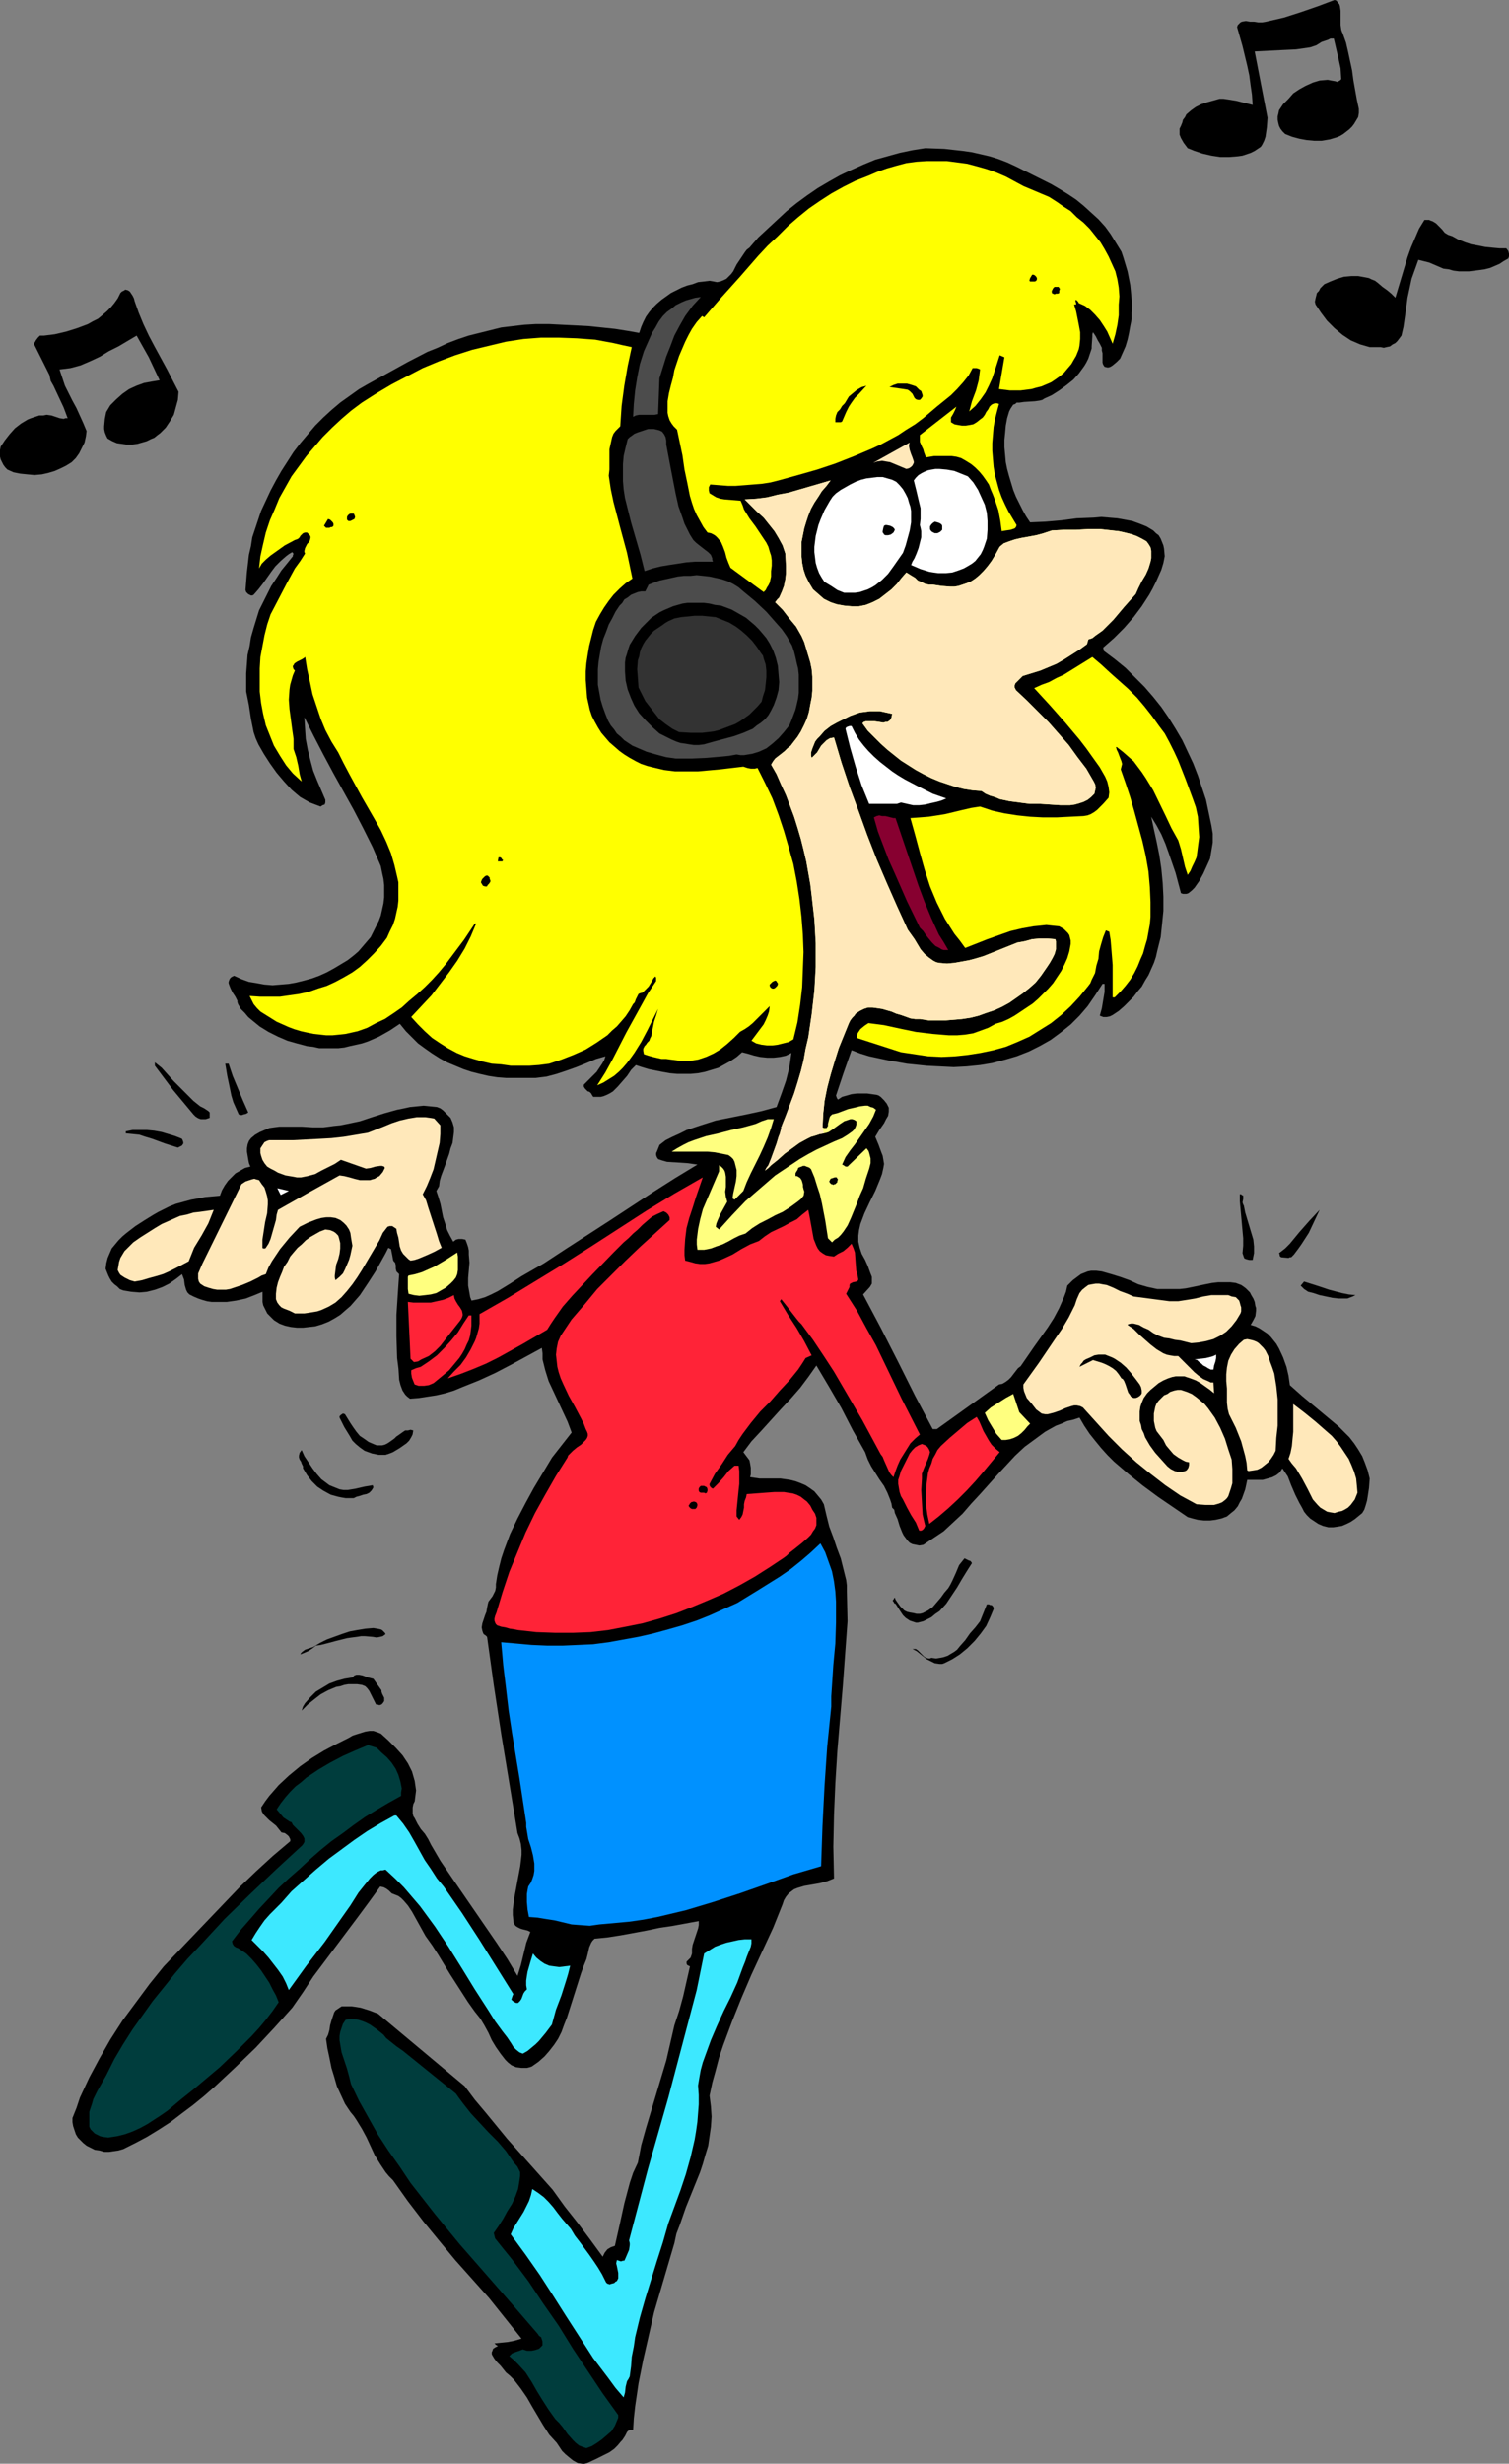 <?xml version="1.0" encoding="UTF-8" standalone="no"?>
<svg
   version="1.0"
   width="95.396mm"
   height="155.668mm"
   id="svg67"
   sodipodi:docname="Listening to Music 02.wmf"
   xmlns:inkscape="http://www.inkscape.org/namespaces/inkscape"
   xmlns:sodipodi="http://sodipodi.sourceforge.net/DTD/sodipodi-0.dtd"
   xmlns="http://www.w3.org/2000/svg"
   xmlns:svg="http://www.w3.org/2000/svg">
  <rect width="100%" height="100%" fill="#808080" stroke="none"/>
  <sodipodi:namedview
     id="namedview67"
     pagecolor="#ffffff"
     bordercolor="#000000"
     borderopacity="0.25"
     inkscape:showpageshadow="2"
     inkscape:pageopacity="0.0"
     inkscape:pagecheckerboard="0"
     inkscape:deskcolor="#d1d1d1"
     inkscape:document-units="mm" />
  <defs
     id="defs1">
    <pattern
       id="WMFhbasepattern"
       patternUnits="userSpaceOnUse"
       width="6"
       height="6"
       x="0"
       y="0" />
  </defs>
  <path
     style="fill:#000000;fill-opacity:1;fill-rule:evenodd;stroke:none"
     d="m 238.536,37.974 2.101,0.808 2.101,0.97 4.202,2.101 4.202,2.101 1.939,1.131 2.101,1.293 1.939,1.293 1.778,1.454 1.778,1.616 1.778,1.616 1.616,1.778 1.293,1.778 1.293,2.101 1.293,2.101 0.485,1.454 0.485,1.616 0.485,1.616 0.323,1.616 0.323,1.616 0.162,1.616 0.162,1.778 0.162,1.616 -0.162,1.616 v 1.616 l -0.323,1.616 -0.323,1.778 -0.323,1.454 -0.485,1.616 -0.646,1.454 -0.646,1.454 -0.808,0.808 -0.97,0.808 -0.485,0.323 -0.485,0.162 h -0.323 l -0.646,-0.162 -0.323,-0.485 -0.162,-0.485 v -1.131 -1.131 l -0.162,-0.646 v -0.646 l -0.485,-0.97 -0.485,-0.808 -0.485,-0.97 -0.646,-0.97 -0.162,0.485 v 0.485 l -0.162,2.424 v 0.485 l -0.162,0.485 -0.323,0.97 -0.323,0.97 -0.485,0.97 -0.485,0.808 -1.293,1.778 -1.293,1.454 -1.616,1.293 -1.778,1.293 -1.778,1.131 -1.778,0.808 -0.485,0.323 -0.646,0.162 -1.131,0.162 -2.586,0.162 -1.131,0.162 h -0.646 l -0.323,0.323 -0.485,0.162 -0.323,0.485 -0.323,0.485 -0.323,0.646 -0.485,1.616 -0.323,1.777 -0.162,1.778 -0.162,1.616 v 1.778 l 0.162,1.778 0.162,1.778 0.323,1.616 0.485,1.778 0.485,1.616 0.485,1.616 0.646,1.616 0.808,1.616 0.808,1.616 0.808,1.454 0.97,1.454 3.717,-0.162 3.717,-0.323 3.717,-0.485 4.04,-0.162 1.778,-0.162 1.939,0.162 1.939,0.162 1.778,0.323 1.778,0.323 1.778,0.646 1.616,0.646 1.616,0.97 0.646,0.646 0.646,0.485 0.485,0.808 0.323,0.808 0.323,0.808 0.162,0.808 0.162,1.778 -0.323,1.616 -0.485,1.616 -0.646,1.454 -0.646,1.454 -0.808,1.616 -0.808,1.454 -1.778,2.747 -1.939,2.585 -2.263,2.585 -2.424,2.424 -2.586,2.262 0.162,0.808 2.586,1.939 2.586,2.101 2.263,2.262 2.263,2.262 2.101,2.424 1.939,2.424 1.778,2.585 1.616,2.585 1.616,2.747 1.293,2.747 1.293,2.747 1.131,2.909 0.97,2.909 0.97,2.909 0.646,3.07 0.646,3.07 0.323,1.939 v 2.101 l -0.323,1.939 -0.323,1.939 -0.808,1.778 -0.808,1.778 -0.97,1.778 -1.131,1.616 -0.646,0.646 -0.808,0.646 -0.485,0.162 h -0.485 -0.323 l -0.485,-0.162 -0.646,-2.424 -0.646,-2.424 -1.616,-4.686 -0.808,-2.262 -0.97,-2.262 -1.131,-2.101 -1.293,-2.101 0.646,3.07 0.646,2.909 0.646,3.232 0.485,3.232 0.323,3.393 0.162,3.232 v 3.393 l -0.323,3.232 -0.323,3.07 -0.808,3.232 -0.323,1.454 -0.485,1.454 -0.646,1.454 -0.646,1.454 -0.808,1.293 -0.808,1.454 -0.97,1.131 -0.97,1.293 -1.131,1.131 -1.131,1.131 -1.293,1.131 -1.454,0.97 -0.646,0.323 -0.808,0.162 h -0.808 l -0.808,-0.323 0.485,-1.778 0.323,-1.939 0.323,-1.939 v -1.939 h -0.485 l -1.778,2.747 -1.778,2.585 -1.939,2.262 -2.101,2.101 -2.424,1.939 -2.424,1.778 -2.586,1.454 -2.586,1.293 -2.909,1.131 -2.747,0.808 -3.071,0.808 -2.909,0.485 -3.232,0.323 -3.071,0.162 -3.232,-0.162 -3.232,-0.162 -4.687,-0.485 -4.525,-0.808 -2.263,-0.485 -2.263,-0.485 -2.101,-0.646 -2.101,-0.808 -1.939,5.494 -1.778,5.333 0.162,0.485 0.162,0.323 0.162,0.162 0.97,-0.646 1.131,-0.323 1.131,-0.323 1.293,-0.162 h 1.131 1.293 l 1.131,0.162 1.131,0.162 0.485,0.162 0.485,0.323 0.808,0.808 0.646,0.808 0.485,0.97 v 0.97 l -0.162,0.97 -0.485,0.808 -0.485,0.97 -1.131,1.616 -0.485,0.808 -0.485,0.808 0.808,1.939 0.646,1.778 0.323,0.808 0.162,0.97 0.162,0.97 -0.162,0.97 -0.323,1.454 -0.485,1.293 -1.131,2.747 -0.646,1.293 -0.646,1.293 -1.293,2.747 -0.485,1.293 -0.485,1.293 -0.323,1.454 -0.162,1.293 v 1.454 l 0.323,1.454 0.485,1.454 0.808,1.454 0.646,1.454 0.646,1.778 0.323,0.808 v 0.808 0.808 l -0.485,0.808 -1.616,1.778 4.202,7.918 4.202,8.241 4.04,8.08 4.202,7.918 h 0.97 l 14.868,-10.665 0.808,-0.162 0.808,-0.485 0.646,-0.485 0.646,-0.646 0.485,-0.646 1.131,-1.454 0.646,-0.485 3.232,-4.686 3.232,-4.525 1.454,-2.262 1.293,-2.424 1.131,-2.585 0.485,-1.293 0.323,-1.454 1.293,-1.293 1.293,-0.97 0.646,-0.485 0.808,-0.323 0.808,-0.323 0.808,-0.162 h 1.293 l 1.293,0.162 1.131,0.323 1.131,0.323 2.101,0.646 2.263,0.808 2.101,0.97 2.263,0.646 2.263,0.485 h 1.293 1.293 1.293 1.454 l 1.454,-0.162 1.616,-0.323 3.071,-0.646 1.616,-0.323 1.454,-0.162 h 1.616 1.293 l 1.293,0.162 1.293,0.485 0.485,0.323 0.646,0.485 0.485,0.485 0.485,0.485 0.323,0.646 0.485,0.808 0.323,0.808 0.162,0.97 0.162,0.485 v 0.646 l -0.162,1.293 -0.485,0.97 -0.646,1.131 1.131,0.323 0.97,0.485 0.97,0.646 0.97,0.646 0.808,0.808 0.646,0.808 0.646,0.808 0.646,1.131 0.97,2.101 0.808,2.262 0.485,2.101 0.323,2.262 2.909,2.585 2.909,2.424 2.909,2.424 2.909,2.424 1.293,1.293 1.293,1.293 1.131,1.454 0.97,1.454 0.97,1.616 0.646,1.616 0.646,1.778 0.485,1.939 -0.162,2.262 -0.323,2.101 -0.162,0.97 -0.323,1.131 -0.323,0.97 -0.485,0.808 -1.778,1.454 -0.97,0.646 -0.97,0.485 -1.131,0.485 -0.97,0.162 -1.131,0.162 h -1.131 l -1.293,-0.323 -1.131,-0.485 -0.97,-0.646 -0.97,-0.646 -0.808,-0.808 -0.646,-0.808 -0.485,-0.97 -0.646,-1.131 -0.97,-1.939 -0.485,-1.131 -0.485,-1.131 -0.808,-2.101 -0.646,-0.97 -0.646,-0.97 -0.646,0.97 -0.808,0.646 -0.97,0.485 -1.131,0.323 -1.131,0.323 h -1.131 -2.586 l -0.485,2.262 -0.808,2.262 -0.485,0.808 -0.485,0.97 -0.808,0.97 -0.808,0.646 -0.97,0.808 -1.293,0.485 -1.454,0.323 -1.293,0.162 h -1.454 l -1.454,-0.162 -1.293,-0.323 -1.131,-0.323 -3.555,-2.424 -3.555,-2.424 -3.717,-2.747 -3.394,-2.747 -3.394,-2.909 -1.616,-1.616 -1.454,-1.616 -1.454,-1.778 -1.293,-1.616 -1.293,-1.939 -1.131,-1.939 -1.454,0.485 -1.454,0.323 -1.454,0.646 -1.293,0.485 -1.454,0.808 -1.131,0.646 -2.424,1.778 -2.424,1.778 -2.263,2.101 -2.101,2.262 -2.101,2.262 -4.202,4.686 -2.101,2.262 -2.101,2.424 -2.263,2.101 -2.263,2.101 -2.424,1.616 -2.424,1.616 -0.97,0.162 -0.808,-0.162 -0.808,-0.162 -0.646,-0.323 -0.485,-0.485 -0.485,-0.646 -0.485,-0.646 -0.323,-0.646 -0.646,-1.616 -0.485,-1.616 -0.646,-1.454 -0.162,-0.808 -0.485,-0.485 -0.162,-0.97 -0.323,-0.97 -0.646,-1.616 -0.808,-1.616 -1.131,-1.616 -1.939,-3.07 -0.808,-1.616 -0.646,-1.778 -2.909,-5.171 -2.747,-5.332 -2.909,-5.009 -3.071,-5.171 -1.939,2.747 -1.939,2.585 -2.263,2.585 -2.424,2.585 -4.687,5.171 -2.263,2.424 -1.939,2.585 0.485,0.646 0.485,0.646 0.485,0.646 0.162,0.808 0.162,0.97 v 0.646 0.97 l -0.162,0.646 1.131,0.162 1.131,0.162 h 2.424 2.586 l 1.131,0.162 1.131,0.162 1.293,0.323 1.293,0.485 1.131,0.485 0.97,0.646 1.131,0.808 0.808,0.97 0.808,0.97 0.646,1.131 0.646,2.747 0.646,2.585 0.97,2.585 0.808,2.424 0.97,2.585 0.646,2.585 0.646,2.585 0.162,1.293 v 1.454 l 0.162,7.11 -1.131,15.513 -1.293,15.351 -0.485,7.756 -0.323,7.595 -0.162,7.595 0.162,7.595 -0.808,0.323 -0.808,0.323 -1.778,0.485 -3.717,0.646 -1.616,0.485 -0.808,0.323 -0.646,0.485 -0.646,0.485 -0.646,0.808 -0.485,0.808 -0.323,0.97 -2.263,5.656 -5.172,11.15 -2.424,5.656 -2.263,5.656 -2.101,5.656 -0.97,2.909 -0.808,3.07 -0.808,2.909 -0.646,3.07 0.323,2.585 0.162,2.424 -0.162,2.424 -0.323,2.262 -0.323,2.262 -0.646,2.101 -0.646,2.262 -0.646,1.939 -3.394,8.403 -1.454,4.201 -0.808,2.101 -0.485,2.262 -3.232,10.988 -1.616,5.494 -1.293,5.656 -1.293,5.656 -1.131,5.656 -0.808,5.494 -0.323,2.909 -0.162,2.747 h -0.323 -0.323 l -0.485,0.162 -0.323,0.323 -0.485,0.97 -0.323,0.485 -0.323,0.485 -0.323,0.323 -0.808,0.97 -0.808,0.808 -1.131,0.808 -0.97,0.485 -2.263,1.131 -2.101,0.97 -0.646,0.162 h -0.485 l -1.131,-0.162 -1.131,-0.646 -0.808,-0.646 -0.97,-0.808 -0.808,-0.808 -1.293,-1.939 -1.778,-1.939 -1.454,-2.262 -2.586,-4.363 -1.293,-2.262 -1.454,-2.101 -1.616,-2.101 -0.97,-0.97 -0.97,-0.808 -0.646,-0.808 -0.646,-0.808 -0.808,-0.808 -0.646,-0.808 -0.485,-0.808 -0.162,-0.323 v -0.485 l 0.162,-0.323 0.162,-0.485 0.485,-0.323 0.646,-0.323 -0.485,-0.323 -0.323,-0.323 1.616,-0.162 1.616,-0.162 1.616,-0.323 1.616,-0.485 -3.879,-4.848 -3.879,-4.848 -4.04,-4.525 -4.04,-4.525 -3.879,-4.686 -3.717,-4.525 -3.717,-4.848 -3.555,-5.009 -0.97,-0.97 -0.808,-0.97 -0.646,-0.97 -0.646,-0.97 -1.293,-2.101 -0.97,-2.101 -0.97,-2.101 -1.131,-2.101 -1.293,-2.101 -0.646,-0.97 -0.808,-0.97 -1.293,-1.939 -0.97,-2.101 -0.97,-2.101 -0.646,-2.262 -0.646,-2.101 -0.485,-2.424 -0.485,-2.262 -0.323,-2.262 0.485,-0.97 0.323,-1.131 0.162,-1.131 0.323,-1.131 0.323,-0.97 0.323,-0.97 0.323,-0.485 0.485,-0.323 0.485,-0.323 0.485,-0.323 h 1.293 1.131 l 1.131,0.162 0.97,0.162 2.101,0.646 2.101,0.808 20.686,17.29 2.424,3.232 2.586,3.07 5.172,6.302 5.495,6.14 5.333,5.979 2.909,4.04 3.071,3.878 2.909,3.878 3.071,4.201 0.485,-0.97 0.646,-0.808 0.808,-0.485 0.97,-0.323 1.131,-5.009 1.131,-5.171 0.646,-2.424 0.646,-2.424 0.808,-2.424 1.131,-2.424 0.808,-4.201 1.131,-4.04 2.424,-8.08 2.424,-8.08 0.97,-4.201 0.97,-4.201 1.131,-3.393 0.97,-3.555 0.808,-3.555 0.808,-3.555 -0.323,-0.162 -0.323,-0.162 -0.162,-0.323 v -0.485 l 0.323,-0.323 0.646,-0.646 0.162,-0.485 0.162,-0.485 v -1.131 l 0.162,-0.97 0.646,-1.939 0.646,-1.939 0.162,-0.808 v -0.97 l -6.141,1.131 -3.232,0.485 -3.071,0.646 -6.141,1.131 -3.071,0.485 -3.232,0.323 -0.485,0.485 -0.323,0.485 -0.485,1.131 -0.323,1.454 -0.323,1.293 -0.646,1.616 -0.646,1.778 -1.131,3.555 -1.131,3.555 -1.131,3.555 -0.646,1.616 -0.646,1.778 -0.808,1.616 -0.97,1.454 -1.131,1.454 -1.131,1.293 -1.454,1.293 -1.616,1.131 -0.485,0.162 -0.646,0.162 h -1.293 l -1.293,-0.162 -1.131,-0.485 -0.808,-0.646 -0.646,-0.646 -1.131,-1.454 -1.131,-1.616 -0.97,-1.616 -0.808,-1.778 -0.97,-1.778 -0.97,-1.616 -1.293,-1.616 -1.616,-2.262 -1.454,-2.262 -2.909,-4.525 -2.747,-4.525 -1.454,-2.262 -1.616,-2.262 -0.808,-1.454 -0.808,-1.454 -1.616,-2.909 -0.97,-1.454 -0.97,-1.131 -0.646,-0.646 -0.646,-0.485 -0.808,-0.323 -0.808,-0.323 -0.646,-0.646 -0.646,-0.485 -0.646,-0.323 -0.808,-0.162 -2.586,3.555 -2.747,3.717 -5.333,7.11 -5.333,7.11 -2.424,3.717 -2.586,3.717 -4.202,4.686 -4.525,4.848 -4.848,4.686 -5.01,4.686 -2.586,2.262 -2.586,2.101 -2.586,1.939 -2.747,2.101 -2.747,1.778 -2.909,1.778 -2.747,1.454 -2.909,1.454 -1.131,0.323 -1.131,0.162 -1.131,0.162 h -1.131 l -1.131,-0.323 -1.131,-0.162 -0.97,-0.485 -0.97,-0.485 -0.808,-0.646 -0.646,-0.646 -0.646,-0.646 -0.485,-0.808 -0.323,-0.97 -0.323,-0.97 -0.162,-0.97 v -0.97 l 0.97,-2.424 0.808,-2.424 1.131,-2.424 1.131,-2.424 2.424,-4.525 2.586,-4.525 2.909,-4.525 3.232,-4.363 3.232,-4.363 3.394,-4.201 7.272,-7.595 7.272,-7.595 3.717,-3.878 3.879,-3.717 3.879,-3.555 4.202,-3.555 v -0.485 l -0.162,-0.323 -0.162,-0.323 -0.323,-0.323 -0.646,-0.485 -0.808,-0.162 -0.646,-0.808 -0.646,-0.808 -0.808,-0.646 -0.808,-0.646 -0.646,-0.646 -0.646,-0.646 -0.485,-0.808 -0.162,-0.97 0.97,-1.454 0.97,-1.293 1.131,-1.293 1.131,-1.293 2.424,-2.262 2.747,-2.262 2.747,-1.939 2.909,-1.778 3.071,-1.616 2.909,-1.454 0.808,-0.485 0.97,-0.323 2.101,-0.646 0.97,-0.162 h 0.97 l 0.97,0.323 0.808,0.323 1.778,1.616 1.778,1.778 1.616,1.778 1.293,1.939 0.485,0.97 0.485,0.97 0.323,1.131 0.323,1.131 0.162,1.131 0.162,1.131 -0.162,1.293 -0.162,1.293 -0.323,0.646 -0.162,0.808 v 0.646 0.808 l 0.162,0.646 0.323,0.485 0.646,1.293 0.808,1.293 0.97,1.131 0.808,1.293 0.646,1.293 2.263,3.878 2.747,4.04 10.666,15.513 2.586,3.878 2.424,4.04 0.808,-2.585 1.293,-5.333 0.97,-2.585 -0.646,-0.323 -1.293,-0.323 -0.485,-0.162 -0.646,-0.323 -0.485,-0.323 -0.323,-0.485 -0.162,-0.323 v -0.323 l -0.162,-1.454 v -1.293 l 0.162,-1.293 0.162,-1.293 0.485,-2.585 0.485,-2.585 0.485,-2.585 0.162,-1.293 0.162,-1.454 v -1.131 l -0.162,-1.454 -0.323,-1.293 -0.485,-1.293 -1.939,-11.796 -1.939,-11.796 -1.778,-11.635 -0.808,-5.817 -0.808,-5.817 -0.323,-0.323 -0.485,-0.323 -0.162,-0.323 -0.162,-0.485 -0.162,-0.808 0.162,-0.97 0.323,-0.97 0.323,-0.97 0.323,-0.808 0.162,-0.97 0.162,-0.808 0.162,-0.646 0.97,-1.293 0.323,-0.646 0.323,-0.646 0.162,-0.808 v -0.323 -0.485 l 0.323,-2.101 0.485,-2.101 0.485,-1.939 0.646,-1.939 1.454,-3.878 1.778,-3.717 1.939,-3.717 1.939,-3.555 4.363,-7.272 4.687,-5.979 -0.97,-2.585 -1.131,-2.424 -1.131,-2.424 -1.131,-2.424 -1.131,-2.424 -0.808,-2.585 -0.323,-1.293 -0.323,-1.293 v -1.454 l -0.162,-1.293 -3.555,1.939 -3.879,2.101 -3.717,1.939 -3.879,1.778 -4.04,1.616 -1.939,0.808 -2.101,0.646 -2.101,0.485 -2.101,0.323 -2.101,0.323 -2.101,0.162 -0.646,-0.485 -0.485,-0.485 -0.323,-0.485 -0.323,-0.485 -0.485,-1.293 -0.323,-1.293 -0.162,-2.585 -0.162,-1.293 -0.162,-1.293 -0.162,-5.171 v -5.171 l 0.323,-5.009 0.323,-4.686 -0.323,-0.323 -0.323,-0.323 -0.162,-0.646 v -0.808 l -0.162,-0.646 -0.323,-0.323 -0.162,-0.323 -0.162,-0.97 -0.162,-0.808 -0.162,-0.808 -0.646,-0.323 -0.646,1.293 -0.808,1.454 -1.616,2.909 -1.778,2.747 -1.939,2.909 -1.131,1.293 -1.131,1.293 -1.131,0.97 -1.293,1.131 -1.293,0.808 -1.454,0.808 -1.616,0.646 -1.616,0.485 -1.454,0.162 -1.454,0.162 h -1.454 l -1.454,-0.162 -1.454,-0.323 -1.293,-0.485 -1.293,-0.808 -1.131,-1.131 -0.485,-0.485 -0.323,-0.646 -0.323,-0.646 -0.323,-0.646 -0.162,-0.808 v -0.808 -0.808 -0.808 l -1.939,0.808 -2.101,0.808 -2.263,0.485 -2.263,0.323 h -2.424 -1.131 l -1.131,-0.162 -1.131,-0.323 -0.97,-0.323 -1.131,-0.485 -0.97,-0.485 -0.485,-0.485 -0.323,-0.646 -0.323,-1.131 -0.162,-1.293 -0.485,-1.293 -1.454,1.131 -1.616,1.131 -1.616,0.808 -1.778,0.646 -1.939,0.485 -1.778,0.162 -1.939,-0.162 -0.97,-0.162 -0.97,-0.162 -0.808,-0.323 -0.646,-0.646 -0.646,-0.485 -0.646,-0.646 -0.485,-0.808 -0.323,-0.646 -0.323,-0.808 -0.323,-0.808 0.162,-1.293 0.323,-1.293 0.485,-1.131 0.485,-1.131 0.808,-0.97 0.808,-0.97 0.97,-0.97 0.97,-0.808 2.101,-1.616 2.263,-1.454 2.101,-1.293 1.131,-0.646 0.97,-0.485 1.616,-0.808 1.616,-0.646 1.778,-0.485 1.778,-0.485 1.778,-0.323 1.616,-0.323 3.555,-0.323 0.485,-1.293 0.646,-1.131 0.808,-1.131 0.808,-0.808 0.97,-0.97 1.131,-0.646 1.131,-0.646 1.293,-0.323 -0.323,-0.808 -0.162,-0.808 -0.162,-0.97 -0.162,-0.97 v -0.808 l 0.162,-0.97 0.323,-0.808 0.485,-0.646 0.97,-0.808 1.131,-0.646 1.131,-0.485 1.131,-0.485 1.131,-0.162 1.293,-0.162 h 2.586 2.747 l 2.586,0.162 h 2.586 l 1.293,-0.162 1.131,-0.162 1.616,-0.162 1.616,-0.323 3.071,-0.646 2.909,-0.97 3.071,-0.97 2.909,-0.808 1.616,-0.323 1.454,-0.323 1.616,-0.162 1.616,-0.162 1.616,0.162 1.616,0.162 0.808,0.323 0.646,0.485 0.485,0.485 0.485,0.485 0.808,0.808 0.485,1.131 0.323,1.131 v 1.131 l -0.162,1.293 -0.162,1.293 -0.485,1.293 -0.323,1.293 -0.97,2.747 -0.97,2.585 -0.323,1.131 -0.162,1.293 -0.646,1.131 0.485,1.454 0.485,1.616 0.323,1.616 0.323,1.616 0.485,1.454 0.485,1.616 0.646,1.293 0.808,1.454 0.646,-0.485 0.646,-0.162 h 0.808 l 0.808,0.162 0.323,0.808 0.323,0.97 0.162,0.808 v 0.97 l 0.162,1.939 -0.323,3.717 v 1.778 l 0.323,1.778 0.162,0.97 0.323,0.808 1.616,-0.323 1.616,-0.485 1.454,-0.646 1.616,-0.808 2.909,-1.778 2.747,-1.778 5.333,-3.07 5.172,-3.393 10.505,-6.787 10.343,-6.787 5.333,-3.393 5.333,-3.232 -1.131,-0.162 -1.131,-0.162 -2.424,-0.162 -2.586,-0.162 -1.131,-0.323 -0.97,-0.323 -0.323,-0.485 -0.162,-0.485 v -0.485 l 0.162,-0.323 0.323,-0.808 0.323,-0.808 1.454,-1.131 1.616,-0.808 1.778,-0.808 1.616,-0.808 3.394,-1.131 3.555,-1.131 7.272,-1.454 3.717,-0.808 3.555,-0.97 1.131,-3.07 1.131,-3.232 0.808,-3.232 0.485,-3.393 -0.646,0.323 -0.646,0.323 -1.454,0.323 -1.454,0.162 h -1.616 l -1.616,-0.162 -1.454,-0.323 -1.616,-0.485 -1.293,-0.323 -1.293,1.131 -1.454,0.97 -1.454,0.808 -1.454,0.808 -1.616,0.485 -1.616,0.485 -1.616,0.323 -1.778,0.162 h -1.616 -1.616 l -1.778,-0.162 -1.778,-0.323 -1.616,-0.323 -1.616,-0.323 -1.616,-0.485 -1.454,-0.485 -1.131,1.131 -0.97,1.454 -1.131,1.293 -1.131,1.293 -1.131,1.131 -0.808,0.485 -0.646,0.323 -0.808,0.323 -0.646,0.162 h -0.97 -0.808 l -0.323,-0.485 -0.162,-0.323 -0.323,-0.323 -0.323,-0.162 h -0.162 l -0.646,-0.646 -0.323,-0.485 v -0.485 l 1.454,-1.454 1.616,-1.616 0.646,-0.97 0.646,-0.97 0.485,-0.808 0.323,-0.97 -2.263,0.646 -2.263,0.97 -2.424,0.97 -2.263,0.808 -2.424,0.808 -2.424,0.646 -2.586,0.323 h -1.293 -1.454 -2.101 -2.263 l -2.101,-0.162 -2.101,-0.323 -2.101,-0.485 -1.939,-0.485 -1.939,-0.646 -1.939,-0.808 -1.939,-0.808 -1.778,-0.97 -1.778,-1.131 -1.616,-1.131 -1.778,-1.293 -1.454,-1.454 -1.454,-1.454 -1.454,-1.778 -2.424,1.616 -2.586,1.454 -2.586,1.131 -1.454,0.485 -1.454,0.323 -1.454,0.323 -1.293,0.323 -1.454,0.162 H 79.189 77.734 76.28 l -1.454,-0.323 -1.454,-0.162 -2.424,-0.646 -2.263,-0.646 -2.263,-0.97 -2.263,-1.131 -2.101,-1.293 -1.778,-1.454 -0.97,-0.808 -0.808,-0.97 -0.97,-0.97 -0.646,-1.131 -0.162,-0.485 v -0.323 l -0.485,-0.97 -0.646,-0.97 -0.485,-0.97 -0.323,-0.808 -0.162,-0.485 v -0.323 l 0.162,-0.485 0.162,-0.323 0.323,-0.323 0.646,-0.323 1.778,0.808 1.778,0.646 1.939,0.323 1.778,0.323 1.939,0.162 1.939,-0.162 1.939,-0.162 1.778,-0.323 1.939,-0.485 1.778,-0.485 1.778,-0.646 1.778,-0.808 1.778,-0.97 1.616,-0.97 1.616,-0.97 1.454,-1.131 1.131,-0.97 0.97,-1.131 0.97,-1.131 0.97,-1.131 0.646,-1.293 0.646,-1.293 0.646,-1.293 0.485,-1.293 0.323,-1.454 0.323,-1.454 0.162,-1.454 v -1.293 -1.616 l -0.162,-1.454 -0.323,-1.454 -0.323,-1.616 -1.939,-4.525 -2.263,-4.525 -2.263,-4.363 -2.424,-4.363 -2.424,-4.363 -2.424,-4.525 -2.263,-4.363 -2.263,-4.525 0.162,2.747 0.162,2.424 0.485,2.585 0.646,2.585 0.646,2.424 0.97,2.424 0.97,2.262 0.97,2.262 v 0.323 0.323 l -0.162,0.485 -0.485,0.162 -0.485,0.323 -1.293,-0.485 -1.293,-0.485 -1.131,-0.646 -1.131,-0.646 -0.97,-0.808 -1.131,-0.97 -1.778,-1.939 -1.778,-2.101 -1.616,-2.262 -1.454,-2.262 -1.293,-2.262 -0.646,-1.454 -0.485,-1.454 -0.323,-1.616 -0.323,-1.616 -0.485,-3.232 -0.323,-1.616 -0.323,-1.616 v -2.101 -2.262 l 0.162,-2.101 0.162,-2.262 0.485,-2.101 0.323,-2.101 0.646,-2.262 0.646,-2.101 0.646,-2.101 0.97,-1.939 0.97,-1.939 0.97,-1.939 1.293,-1.939 1.131,-1.778 1.454,-1.778 1.293,-1.616 v -0.323 l 0.162,-0.162 -0.162,-0.323 -0.162,-0.162 -0.808,0.485 -0.646,0.485 -1.293,1.131 -1.293,1.293 -0.97,1.293 -1.939,2.747 -1.131,1.454 -1.131,1.293 -0.323,0.162 h -0.323 l -0.323,-0.162 -0.323,-0.162 -0.485,-0.485 -0.162,-0.485 0.162,-2.101 0.162,-2.101 0.485,-4.201 0.485,-2.101 0.323,-2.101 0.646,-1.939 0.646,-1.939 0.808,-2.424 1.131,-2.424 1.131,-2.424 1.293,-2.424 1.293,-2.262 1.454,-2.262 1.454,-2.262 1.616,-2.101 1.778,-2.101 1.778,-2.101 1.939,-1.939 1.939,-1.778 2.101,-1.778 2.263,-1.616 2.263,-1.616 2.263,-1.293 4.687,-2.585 4.687,-2.585 4.687,-2.424 2.424,-0.97 2.424,-1.131 2.586,-0.97 2.424,-0.808 2.586,-0.646 2.586,-0.646 2.586,-0.646 2.747,-0.323 2.747,-0.323 2.747,-0.162 h 3.232 l 3.232,0.162 3.232,0.162 3.071,0.162 3.071,0.323 3.071,0.323 3.071,0.485 2.747,0.485 0.485,-1.454 0.485,-1.131 0.646,-1.293 0.808,-1.131 0.808,-0.97 0.97,-0.97 1.131,-0.97 1.131,-0.808 1.131,-0.808 1.293,-0.646 1.293,-0.646 1.293,-0.485 1.293,-0.323 1.293,-0.485 1.454,-0.162 1.293,-0.162 0.97,0.162 0.808,0.162 0.808,-0.162 0.808,-0.323 0.646,-0.323 0.485,-0.485 0.646,-0.646 0.485,-0.646 0.808,-1.616 0.97,-1.454 0.97,-1.454 0.485,-0.646 0.646,-0.485 2.101,-2.424 2.263,-2.101 2.263,-2.101 2.263,-2.101 2.424,-1.939 2.424,-1.778 2.586,-1.778 2.747,-1.616 2.586,-1.454 2.747,-1.293 2.909,-1.293 2.747,-1.131 2.909,-0.808 2.909,-0.808 3.071,-0.646 3.071,-0.485 4.525,0.162 4.363,0.485 2.263,0.323 2.101,0.485 2.101,0.485 z"
     id="path1" />
  <path
     style="fill:#ffffff;fill-opacity:1;fill-rule:evenodd;stroke:none"
     d="m 67.068,285.37 -0.808,-1.616 2.747,0.646 z"
     id="path2" />
  <path
     style="fill:#ffffff;fill-opacity:1;fill-rule:evenodd;stroke:none"
     d="m 290.574,323.505 -0.646,0.323 -0.485,0.162 -1.293,0.323 -2.747,0.323 0.646,0.162 0.485,0.485 0.485,0.323 0.485,0.485 0.646,0.323 0.485,0.323 0.646,0.323 h 0.646 l 0.162,-0.97 0.323,-0.97 0.162,-0.808 v -0.485 z"
     id="path3" />
  <path
     style="fill:#000000;fill-opacity:1;fill-rule:evenodd;stroke:none"
     d="m 320.795,7.918 0.808,2.262 0.485,2.101 0.485,2.262 0.485,2.262 0.323,2.424 0.808,4.525 0.485,2.262 v 0.97 l -0.162,0.97 -0.485,0.808 -0.485,0.808 -0.485,0.646 -0.646,0.646 -1.454,1.131 -0.808,0.485 -0.808,0.323 -1.616,0.485 -1.939,0.323 h -1.778 l -1.778,-0.162 -1.778,-0.323 -1.778,-0.485 -1.616,-0.646 -0.646,-0.646 -0.485,-0.646 -0.323,-0.646 -0.162,-0.646 -0.162,-0.808 v -0.808 l 0.162,-0.646 0.162,-0.808 0.97,-1.454 1.293,-1.293 1.131,-1.293 1.454,-0.97 1.454,-0.808 1.778,-0.808 1.616,-0.485 1.939,-0.162 0.808,0.162 0.97,0.162 0.485,0.162 0.323,-0.162 0.323,-0.162 0.323,-0.323 -0.162,-2.585 -0.485,-2.262 -1.131,-4.848 h -0.808 l -0.646,0.323 -1.454,0.485 -1.293,0.808 -1.454,0.485 -3.394,0.485 -3.394,0.162 -3.232,0.162 -3.232,0.162 3.071,15.836 -0.162,2.262 -0.162,1.131 -0.162,1.131 -0.323,0.97 -0.485,0.97 -0.323,0.485 -0.485,0.323 -0.485,0.323 -0.485,0.323 -0.97,0.485 -0.97,0.323 -0.97,0.323 -1.131,0.162 -2.101,0.162 h -2.101 l -2.101,-0.323 -2.101,-0.485 -1.939,-0.646 -1.616,-0.646 -0.97,-1.293 -0.646,-1.131 -0.323,-0.808 v -0.646 -0.808 l 0.323,-0.646 0.323,-0.808 0.162,-0.646 0.485,-0.646 0.323,-0.646 1.131,-0.97 1.131,-0.808 1.293,-0.646 1.454,-0.485 2.909,-0.808 h 0.97 l 1.131,0.162 1.939,0.323 1.939,0.485 1.939,0.485 -0.162,-2.424 -0.323,-2.262 -0.323,-2.424 -0.485,-2.262 -1.131,-4.686 -0.646,-2.262 -0.646,-2.262 0.162,-0.485 0.323,-0.323 0.323,-0.323 0.323,-0.162 0.97,-0.162 0.97,0.162 h 0.97 l 0.97,0.162 h 0.97 l 0.97,-0.162 4.202,-0.97 4.04,-1.293 4.202,-1.454 L 318.856,0 l 0.485,0.162 0.323,0.485 0.323,0.323 0.162,0.485 0.162,1.131 v 1.131 1.131 1.131 l 0.162,1.131 0.162,0.485 z"
     id="path4" />
  <path
     style="fill:#ffff00;fill-opacity:1;fill-rule:evenodd;stroke:none"
     d="m 250.657,47.023 1.778,1.131 1.616,1.131 1.778,1.131 1.454,1.454 1.616,1.293 1.454,1.454 1.293,1.616 1.293,1.616 0.97,1.616 0.97,1.778 0.808,1.778 0.808,1.778 0.485,1.939 0.323,1.939 0.162,2.101 -0.162,1.939 v 1.293 1.293 l -0.323,2.262 -0.485,2.262 -0.646,2.262 -0.646,-1.454 -0.646,-1.454 -0.808,-1.293 -0.97,-1.454 -1.131,-1.293 -1.131,-1.131 -1.293,-0.97 -1.454,-0.646 -0.162,-0.323 -0.162,-0.162 -0.323,-0.323 -0.162,0.162 v 0.162 l 0.162,0.485 v 0.162 0.162 h -0.162 -0.323 l 0.485,1.616 0.323,1.616 0.323,1.616 0.323,1.778 v 1.616 l -0.162,1.616 -0.162,0.808 -0.323,0.808 -0.323,0.808 -0.485,0.808 -0.646,1.131 -0.97,1.131 -0.808,0.97 -0.97,0.808 -1.131,0.808 -0.97,0.646 -1.131,0.485 -1.131,0.485 -1.293,0.323 -1.131,0.323 -1.293,0.162 -1.293,0.162 h -2.586 l -2.586,-0.323 1.293,-7.595 -1.131,-0.485 -1.131,3.555 -0.646,1.939 -0.808,1.778 -0.808,1.616 -1.131,1.616 -1.293,1.616 -1.454,1.293 0.646,-2.424 0.97,-2.585 0.646,-2.424 0.162,-1.293 0.162,-1.293 -0.323,-0.162 -0.485,-0.162 h -0.97 l -0.97,1.778 -1.293,1.616 -1.454,1.616 -1.454,1.454 -3.394,2.747 -3.232,2.747 -1.939,1.454 -2.101,1.293 -1.939,1.293 -2.101,1.131 -2.101,1.131 -2.101,0.97 -4.202,1.778 -4.525,1.778 -4.363,1.454 -4.525,1.293 -4.687,1.293 -1.939,0.485 -2.101,0.323 -4.04,0.323 -2.101,0.162 h -1.939 l -2.101,-0.162 -2.101,-0.162 -0.162,0.323 -0.162,0.323 v 0.485 0.323 l 0.162,0.646 0.808,0.485 0.808,0.485 0.97,0.323 0.97,0.162 1.939,0.162 1.939,0.162 0.485,1.131 0.323,0.97 1.293,2.101 1.454,1.939 1.293,1.939 1.293,1.939 0.485,0.97 0.323,1.131 0.323,0.97 0.162,1.131 v 1.293 l -0.162,1.293 v 1.293 l -0.323,1.454 -0.323,0.646 -0.323,0.485 -0.323,0.646 -0.485,0.485 -7.919,-5.817 -0.485,-1.131 -0.485,-1.293 -0.323,-1.293 -0.485,-1.293 -0.485,-1.131 -0.808,-0.97 -0.485,-0.485 -0.485,-0.323 -0.646,-0.323 -0.808,-0.162 -0.97,-1.293 -0.808,-1.454 -0.808,-1.454 -0.646,-1.454 -0.485,-1.454 -0.485,-1.616 -0.646,-3.232 -0.646,-3.07 -0.485,-3.393 -0.646,-3.07 -0.646,-3.07 -0.808,-0.808 -0.485,-0.646 -0.485,-0.808 -0.323,-0.97 -0.162,-0.808 V 97.763 96.793 95.824 l 0.323,-1.939 0.485,-1.939 0.485,-1.778 0.323,-1.778 1.131,-3.393 1.454,-3.393 0.808,-1.616 0.808,-1.454 1.131,-1.616 1.293,-1.454 0.485,0.323 4.202,-4.848 4.363,-4.848 4.363,-5.009 2.263,-2.424 2.424,-2.262 2.424,-2.424 2.424,-2.101 2.586,-2.101 2.586,-1.778 2.747,-1.778 2.909,-1.616 2.909,-1.454 2.909,-1.131 2.263,-0.97 2.263,-0.808 2.263,-0.646 2.424,-0.646 2.424,-0.323 2.424,-0.162 h 2.424 2.424 l 2.424,0.323 2.424,0.323 2.424,0.646 2.263,0.646 2.263,0.808 2.263,0.97 2.101,1.131 2.101,1.131 z"
     id="path5" />
  <path
     style="fill:#000000;fill-opacity:1;fill-rule:evenodd;stroke:none"
     d="m 346.976,56.395 1.454,0.808 1.616,0.646 1.454,0.485 1.778,0.323 1.616,0.323 1.616,0.162 1.778,0.162 h 1.616 l 0.485,0.646 0.162,0.646 v 0.646 l -0.162,0.485 -1.131,0.646 -0.97,0.646 -1.131,0.485 -1.131,0.485 -1.293,0.323 -1.131,0.162 -1.293,0.162 -1.293,0.162 h -2.424 l -1.293,-0.162 -1.131,-0.323 -1.293,-0.162 -1.131,-0.485 -1.131,-0.485 -1.131,-0.485 -2.586,-0.646 -0.808,2.262 -0.808,2.262 -0.485,2.262 -0.485,2.262 -0.323,2.424 -0.323,2.262 -0.323,2.262 -0.485,2.101 -0.485,0.646 -0.485,0.646 -0.485,0.485 -0.646,0.323 -0.646,0.485 -0.808,0.162 -0.646,0.162 -0.808,-0.162 h -1.293 -1.293 l -1.131,-0.323 -1.131,-0.323 -1.131,-0.485 -1.131,-0.485 -0.97,-0.646 -0.97,-0.646 -1.939,-1.616 -1.778,-1.778 -1.454,-1.939 -1.293,-1.939 -0.162,-0.646 0.162,-0.808 0.162,-0.646 0.162,-0.646 0.485,-0.485 0.323,-0.646 0.97,-0.97 1.454,-0.646 1.616,-0.646 1.616,-0.485 1.778,-0.162 h 1.616 l 1.778,0.323 0.808,0.162 0.646,0.323 0.808,0.323 0.646,0.485 1.131,0.97 1.131,0.808 0.97,0.808 0.97,0.97 1.454,-4.848 1.454,-4.848 0.808,-2.262 0.97,-2.262 0.97,-2.262 1.293,-2.101 h 0.485 0.646 l 0.323,0.162 0.485,0.162 0.808,0.485 0.808,0.808 0.646,0.646 0.646,0.808 0.808,0.485 0.485,0.162 z"
     id="path6" />
  <path
     style="fill:#000000;fill-opacity:1;fill-rule:evenodd;stroke:none"
     d="m 247.748,66.414 v 0.323 l -0.162,0.323 -0.323,0.162 h -0.323 -0.808 l -0.162,-0.162 v -0.162 l 0.162,-0.485 0.485,-0.808 h 0.323 l 0.323,0.162 0.323,0.323 z"
     id="path7" />
  <path
     style="fill:#000000;fill-opacity:1;fill-rule:evenodd;stroke:none"
     d="m 253.242,68.999 -0.162,0.485 v 0.485 l -0.323,0.162 h -0.323 -0.162 l -0.323,0.162 -0.323,-0.162 h -0.162 l -0.162,-0.323 v -0.323 l 0.162,-0.323 0.162,-0.323 0.323,-0.323 h 0.323 0.323 0.323 z"
     id="path8" />
  <path
     style="fill:#000000;fill-opacity:1;fill-rule:evenodd;stroke:none"
     d="m 32.16,71.908 0.97,2.747 1.131,2.747 1.293,2.747 1.454,2.747 2.909,5.333 2.747,5.333 -0.162,1.939 -0.485,1.778 -0.485,1.778 -0.97,1.616 -0.97,1.454 -1.293,1.293 -0.646,0.485 -0.808,0.646 -0.808,0.323 -0.97,0.485 -1.131,0.323 -1.131,0.323 -1.293,0.162 h -1.293 l -1.131,-0.162 -1.131,-0.162 -1.131,-0.485 -1.131,-0.646 -0.323,-0.646 -0.323,-0.808 -0.162,-0.808 v -0.646 l 0.162,-1.778 0.323,-1.616 0.485,-0.808 0.485,-0.808 1.454,-1.454 1.454,-1.293 1.616,-1.131 1.778,-0.808 1.778,-0.646 1.778,-0.323 1.939,-0.323 -1.293,-2.747 -1.293,-2.747 -1.454,-2.585 -1.454,-2.585 -4.363,2.585 -2.263,1.131 -2.101,1.293 -2.424,1.131 -2.263,0.97 -2.424,0.646 -1.293,0.162 -1.293,0.162 0.646,1.939 0.646,1.939 1.778,3.555 0.97,1.778 0.808,1.778 0.808,1.778 0.808,1.939 -0.162,1.293 -0.323,1.454 -0.646,1.293 -0.646,1.293 -0.808,1.131 -0.97,0.97 -1.293,0.808 -1.293,0.646 -1.454,0.646 -1.616,0.485 -1.454,0.323 -1.778,0.162 L 6.464,113.275 4.848,113.114 3.232,112.791 1.778,112.144 1.293,111.659 0.808,111.013 0.485,110.367 0.162,109.72 0,109.074 v -0.808 -0.808 l 0.162,-0.808 0.97,-1.454 1.131,-1.454 1.293,-1.454 1.454,-1.131 1.616,-0.97 0.808,-0.323 0.97,-0.323 0.97,-0.323 h 0.97 l 0.808,-0.162 1.131,0.162 0.97,0.323 0.97,0.323 0.97,0.162 0.485,-0.162 h 0.485 l -0.485,-1.293 -0.485,-1.293 -2.424,-5.171 -0.646,-1.131 -0.323,-1.454 -3.717,-7.433 0.323,-0.485 0.162,-0.323 0.485,-0.646 0.162,-0.162 0.323,-0.323 h 0.485 0.485 l 2.586,-0.323 2.747,-0.646 2.586,-0.808 1.293,-0.485 1.293,-0.485 1.131,-0.646 1.293,-0.646 0.97,-0.808 1.131,-0.97 0.97,-0.97 0.808,-0.97 0.808,-1.131 0.646,-1.293 0.323,-0.323 0.323,-0.162 0.323,-0.162 0.162,-0.162 0.646,0.162 0.485,0.323 0.323,0.485 0.323,0.485 0.323,0.646 z"
     id="path9" />
  <path
     style="fill:#4c4c4c;fill-opacity:1;fill-rule:evenodd;stroke:none"
     d="m 167.428,70.939 -1.939,2.101 -1.778,2.424 -1.293,2.262 -1.293,2.424 -0.97,2.585 -0.97,2.424 -0.808,2.585 -0.808,2.585 -0.323,8.564 -0.808,0.162 h -0.646 -1.616 -1.454 l -0.808,0.162 -0.646,0.323 0.162,-3.07 0.323,-3.232 0.485,-3.07 0.646,-3.232 0.97,-3.07 0.646,-1.454 0.646,-1.454 0.646,-1.454 0.808,-1.293 0.808,-1.454 0.97,-1.293 0.97,-0.97 1.131,-0.808 0.97,-0.808 1.293,-0.646 1.131,-0.485 1.131,-0.323 1.131,-0.323 z"
     id="path10" />
  <path
     style="fill:#ffff00;fill-opacity:1;fill-rule:evenodd;stroke:none"
     d="m 150.943,82.896 -0.485,2.262 -0.485,2.262 -0.808,4.686 -0.646,4.848 -0.323,4.848 -0.646,0.646 -0.485,0.485 -0.485,0.646 -0.323,0.808 -0.323,1.454 -0.323,1.454 v 3.232 1.616 l -0.162,1.454 0.485,3.232 0.646,3.07 1.616,6.14 1.616,5.979 0.646,3.07 0.646,3.07 -1.616,1.131 -1.454,1.293 -1.454,1.454 -1.131,1.454 -1.131,1.616 -0.97,1.616 -0.97,1.778 -0.646,1.939 -0.485,1.939 -0.485,1.939 -0.323,1.939 -0.323,2.101 -0.162,1.939 v 2.101 l 0.162,2.101 0.162,2.101 0.323,1.454 0.323,1.454 0.485,1.454 0.646,1.293 0.808,1.454 0.808,1.293 0.97,1.131 0.97,1.131 1.131,0.97 1.293,1.131 1.131,0.808 1.293,0.808 1.454,0.808 1.293,0.646 1.454,0.485 1.293,0.323 2.747,0.646 2.586,0.323 h 2.747 2.747 l 5.333,-0.485 5.495,-0.646 0.97,0.323 0.808,0.162 h 0.97 l 0.646,-0.162 1.778,3.555 1.778,3.717 1.454,3.878 1.293,3.878 1.131,3.878 1.131,4.04 0.808,4.201 0.646,4.201 0.485,4.201 0.323,4.201 0.162,4.201 -0.162,4.201 -0.162,4.201 -0.485,4.201 -0.646,4.201 -0.97,4.04 -1.131,0.646 -1.293,0.323 -1.293,0.323 -1.293,0.162 h -1.293 l -1.293,-0.162 -1.293,-0.323 -1.131,-0.646 1.454,-1.939 1.454,-1.939 0.485,-0.97 0.485,-1.131 0.323,-0.97 0.162,-1.293 -0.808,0.808 -0.808,0.808 -1.616,1.616 -0.808,0.808 -0.97,0.808 -0.97,0.646 -1.131,0.646 -1.454,1.454 -1.616,1.454 -1.616,1.293 -1.616,0.97 -1.778,0.808 -1.939,0.646 -2.101,0.323 h -0.97 -0.97 l -2.424,-0.323 -1.131,-0.162 h -1.131 l -2.101,-0.485 -1.131,-0.323 -0.97,-0.323 -0.162,-0.808 v -0.485 l 0.323,-0.646 0.323,-0.323 0.323,-0.485 0.485,-0.485 0.162,-0.485 0.323,-0.646 0.323,-1.778 0.323,-1.616 0.485,-1.454 0.485,-1.616 -1.293,2.585 -0.646,1.293 -0.646,1.293 -1.454,2.747 -1.616,2.585 -0.808,1.131 -0.97,1.293 -0.97,1.131 -0.97,0.97 -1.131,0.97 -1.293,0.808 -1.293,0.808 -1.454,0.646 1.939,-3.07 1.778,-3.232 3.232,-6.302 3.394,-6.14 1.778,-3.232 1.939,-2.909 v -0.323 -0.323 -0.162 l -0.162,-0.323 -0.485,0.485 -0.323,0.646 -0.808,1.293 -0.485,0.485 -0.485,0.485 -0.485,0.485 -0.646,0.162 -0.323,0.162 -0.162,0.323 -0.323,0.646 -0.162,0.323 -0.162,0.485 -0.162,0.323 -0.323,0.323 -0.808,1.454 -0.97,1.454 -0.97,1.131 -1.131,1.293 -1.131,0.97 -1.131,1.131 -2.586,1.778 -2.586,1.616 -2.909,1.293 -2.909,1.131 -2.909,0.97 -2.424,0.323 -2.263,0.162 h -2.263 -2.263 l -2.263,-0.323 -2.263,-0.162 -2.101,-0.485 -2.263,-0.646 -2.101,-0.646 -1.939,-0.808 -2.101,-1.131 -1.778,-1.131 -1.939,-1.293 -1.778,-1.616 -1.616,-1.616 -1.616,-1.778 2.424,-2.585 2.424,-2.585 2.101,-2.747 2.101,-2.747 1.939,-2.747 1.778,-2.909 1.454,-2.909 1.293,-3.07 h -0.323 l -2.586,3.878 -2.909,3.878 -1.454,1.939 -1.616,1.939 -1.616,1.778 -1.778,1.778 -1.778,1.616 -1.939,1.616 -1.778,1.616 -2.101,1.454 -1.939,1.293 -2.101,0.97 -2.101,1.131 -2.263,0.808 -1.454,0.323 -1.454,0.323 -1.454,0.162 -1.616,0.162 H 77.896 l -1.454,-0.162 -1.454,-0.162 -1.616,-0.323 -1.454,-0.323 -1.616,-0.485 -1.293,-0.485 -1.454,-0.646 -1.454,-0.646 -1.293,-0.808 -1.293,-0.808 -1.293,-0.808 -0.808,-0.808 -0.808,-0.97 -0.485,-0.97 -0.485,-0.97 2.424,0.162 h 2.424 2.424 l 2.263,-0.323 2.263,-0.323 2.263,-0.485 2.263,-0.808 2.101,-0.646 2.101,-0.97 2.101,-1.131 1.939,-1.131 1.778,-1.293 1.778,-1.616 1.616,-1.616 1.616,-1.778 1.454,-1.939 0.646,-1.454 0.808,-1.616 0.485,-1.454 0.323,-1.454 0.323,-1.454 0.162,-1.454 v -1.454 -1.454 -1.454 l -0.323,-1.454 -0.646,-2.747 -0.808,-2.747 -1.131,-2.747 -1.293,-2.747 -1.454,-2.585 -3.071,-5.332 -2.909,-5.333 -1.454,-2.747 -1.293,-2.585 -1.616,-2.585 -1.454,-2.747 -1.131,-2.747 -0.97,-2.909 -0.97,-2.909 -0.646,-3.07 -0.646,-2.909 -0.485,-3.07 v 0.162 l -0.162,0.162 -0.485,0.323 -1.293,0.646 -0.485,0.323 -0.162,0.162 -0.162,0.323 -0.162,0.162 v 0.323 l 0.162,0.485 0.323,0.323 -0.485,1.131 -0.323,1.131 -0.323,1.131 -0.162,1.131 -0.162,2.424 0.162,2.262 0.323,2.424 0.323,2.424 0.323,2.262 v 2.424 l 0.646,1.939 0.485,2.101 0.323,1.939 0.485,1.778 -2.101,-1.939 -1.616,-1.939 -1.454,-2.262 -1.454,-2.424 -0.97,-2.424 -0.97,-2.424 -0.646,-2.747 -0.485,-2.585 -0.323,-2.747 v -2.747 -2.747 l 0.162,-2.747 0.485,-2.585 0.485,-2.585 0.646,-2.585 0.808,-2.424 1.939,-3.717 1.939,-3.717 1.939,-3.555 1.293,-1.778 1.131,-1.778 -0.162,-0.323 v -0.323 l 0.162,-0.646 0.323,-0.646 0.162,-0.323 0.323,-0.323 0.323,-0.485 0.162,-0.646 v -0.323 l -0.162,-0.323 -0.323,-0.323 -0.323,-0.323 h -0.485 l -0.485,0.162 -0.646,0.646 -0.162,0.323 -0.323,0.323 -0.323,0.162 -0.485,0.162 -2.424,1.293 -2.263,1.616 -1.131,0.808 -1.131,0.97 -0.97,0.97 -0.646,1.131 0.323,-2.909 0.646,-2.909 0.646,-2.747 0.97,-2.909 1.131,-2.585 1.131,-2.747 1.454,-2.585 1.454,-2.585 1.778,-2.424 1.778,-2.424 1.939,-2.262 1.939,-2.262 2.263,-2.262 2.263,-2.101 2.263,-1.939 2.586,-1.939 3.555,-2.262 3.555,-2.101 3.717,-1.939 3.717,-1.939 3.879,-1.616 3.879,-1.454 4.04,-1.293 4.04,-0.97 4.04,-0.97 4.202,-0.646 4.202,-0.323 h 4.202 l 4.363,0.162 4.363,0.323 4.363,0.808 2.101,0.485 z"
     id="path11" />
  <path
     style="fill:#000000;fill-opacity:1;fill-rule:evenodd;stroke:none"
     d="m 220.274,93.884 0.162,0.485 v 0.323 l -0.323,0.485 -0.323,0.323 h -0.485 l -0.485,-0.162 -0.323,-0.323 -0.485,-0.97 -0.323,-0.323 -0.323,-0.323 -0.485,-0.323 -0.97,-0.162 -1.131,-0.162 -2.263,-0.323 0.97,-0.485 0.97,-0.323 h 1.131 1.131 l 1.131,0.323 0.97,0.323 0.808,0.808 0.485,0.323 z"
     id="path12" />
  <path
     style="fill:#000000;fill-opacity:1;fill-rule:evenodd;stroke:none"
     d="m 207.022,92.107 -1.778,1.939 -0.97,0.97 -0.808,1.131 -0.646,0.97 -0.646,1.293 -0.485,1.131 -0.485,1.131 -0.323,0.162 h -1.293 v -0.808 l 0.162,-0.808 0.323,-0.808 0.646,-0.646 0.485,-0.808 0.646,-0.646 0.485,-0.808 0.485,-0.808 0.97,-0.808 0.97,-0.808 1.131,-0.646 0.646,-0.162 z"
     id="path13" />
  <path
     style="fill:#ffff00;fill-opacity:1;fill-rule:evenodd;stroke:none"
     d="m 238.698,96.47 -0.485,1.778 -0.485,1.939 -0.323,1.778 -0.162,1.939 -0.162,1.939 v 1.778 l 0.162,1.939 0.162,1.939 0.323,1.939 0.485,1.778 0.485,1.778 0.646,1.778 0.808,1.778 0.808,1.616 0.97,1.616 0.97,1.616 -0.162,0.485 -0.323,0.323 -0.97,0.323 -1.131,0.162 -0.97,0.162 -0.323,-2.424 -0.485,-2.585 -0.808,-2.424 -0.485,-1.293 -0.485,-1.131 -0.485,-1.293 -0.646,-0.97 -0.808,-1.131 -0.808,-0.97 -0.97,-0.97 -0.97,-0.808 -1.293,-0.808 -1.131,-0.646 -1.131,-0.323 -1.131,-0.162 h -2.101 -2.101 l -1.939,0.323 -0.485,-1.293 -0.162,-0.646 -0.323,-0.646 -0.485,-1.131 v -0.808 -0.808 l 8.727,-6.787 -0.323,0.808 -0.485,0.97 -0.485,0.808 v 0.646 0.485 l 0.808,0.485 0.808,0.162 0.97,0.162 h 0.97 l 0.97,-0.162 0.808,-0.162 0.808,-0.485 0.808,-0.646 0.646,-0.485 0.485,-0.646 0.323,-0.646 0.485,-0.646 0.323,-0.646 0.485,-0.485 0.323,-0.162 0.485,-0.162 h 0.485 z"
     id="path14" />
  <path
     style="fill:#4c4c4c;fill-opacity:1;fill-rule:evenodd;stroke:none"
     d="m 159.186,106.165 1.131,5.979 1.131,5.817 0.646,2.909 0.97,2.747 0.485,1.454 0.646,1.293 0.646,1.293 0.808,1.293 0.646,0.646 0.808,0.646 1.454,1.131 0.646,0.485 0.646,0.646 0.323,0.808 v 0.323 l 0.162,0.485 h -2.101 -2.101 l -2.101,0.162 -2.101,0.323 -2.101,0.323 -1.939,0.323 -1.939,0.485 -1.939,0.646 -0.97,-3.878 -1.131,-3.878 -1.131,-3.878 -0.97,-3.878 -0.485,-1.939 -0.323,-2.101 -0.162,-1.939 v -1.939 -2.101 l 0.162,-1.939 0.485,-2.101 0.485,-1.939 0.485,-0.485 0.485,-0.323 0.646,-0.485 0.808,-0.323 1.454,-0.485 0.97,-0.323 h 0.646 0.808 l 0.646,0.162 0.646,0.162 0.646,0.323 0.485,0.646 0.323,0.646 0.162,0.808 z"
     id="path15" />
  <path
     style="fill:#ffe8ba;fill-opacity:1;fill-rule:evenodd;stroke:none"
     d="m 217.365,105.681 -0.162,0.485 v 0.485 l 0.162,0.808 0.323,0.97 0.323,0.808 0.323,0.97 v 0.323 l -0.162,0.323 -0.162,0.323 -0.323,0.323 -0.485,0.323 -0.646,0.162 -1.939,-0.808 -1.939,-0.808 -0.97,-0.162 -0.97,-0.162 -1.131,0.162 -0.97,0.323 4.363,-2.424 z"
     id="path16" />
  <path
     style="fill:#ffffff;fill-opacity:1;fill-rule:evenodd;stroke:none"
     d="m 231.263,113.76 1.293,1.454 1.131,1.778 0.808,1.778 0.808,1.778 0.485,1.939 0.162,1.939 v 2.101 l -0.162,2.101 -0.646,1.939 -0.323,0.808 -0.485,0.97 -0.646,0.808 -0.646,0.808 -0.808,0.646 -0.808,0.485 -1.131,0.646 -1.293,0.485 -1.454,0.485 -1.616,0.162 h -0.97 -0.808 l -1.131,-0.162 -0.97,-0.162 -2.101,-0.646 -1.131,-0.485 -1.131,-0.485 0.323,-0.808 0.485,-0.808 0.485,-1.131 0.485,-1.293 0.323,-1.293 0.323,-1.293 v -1.454 l -0.162,-0.808 -0.162,-0.646 0.162,-1.454 v -1.293 -1.293 l -0.323,-1.293 -0.646,-2.747 -0.323,-1.293 -0.323,-1.293 0.485,-0.646 0.646,-0.646 0.808,-0.485 0.646,-0.323 0.808,-0.323 0.808,-0.162 0.97,-0.162 h 0.97 l 1.778,0.162 1.778,0.323 1.616,0.646 z"
     id="path17" />
  <path
     style="fill:#ffffff;fill-opacity:1;fill-rule:evenodd;stroke:none"
     d="m 215.749,116.83 0.646,1.131 0.485,0.97 0.323,1.131 0.323,0.97 0.162,0.97 v 0.97 1.778 l -0.323,1.939 -0.485,1.778 -0.485,1.778 -0.646,1.778 -1.131,1.616 -1.131,1.616 -1.293,1.778 -1.454,1.454 -1.616,1.293 -0.808,0.485 -0.97,0.485 -0.97,0.323 -0.97,0.323 -1.131,0.162 h -0.97 -0.808 -0.808 l -0.808,-0.323 -0.808,-0.323 -1.454,-0.97 -1.616,-0.97 -0.646,-0.97 -0.646,-1.131 -0.485,-1.293 -0.323,-1.131 -0.162,-1.293 -0.162,-1.293 v -1.293 l 0.162,-1.293 0.162,-1.293 0.323,-1.293 0.323,-1.293 0.485,-1.293 0.97,-2.262 1.293,-2.262 0.646,-0.97 0.808,-0.808 1.131,-0.808 1.131,-0.646 1.131,-0.646 1.293,-0.646 1.293,-0.485 1.293,-0.323 1.293,-0.162 1.293,-0.162 h 1.293 l 1.131,0.323 1.131,0.323 0.97,0.485 0.808,0.808 z"
     id="path18" />
  <path
     style="fill:#ffff7f;fill-opacity:1;fill-rule:evenodd;stroke:none"
     d="m 198.457,114.73 -0.97,1.293 -1.131,1.293 -0.808,1.293 -0.97,1.454 -0.808,1.454 -0.646,1.616 -0.485,1.454 -0.485,1.616 -0.323,1.616 -0.323,1.616 v 1.616 1.778 l 0.162,1.616 0.323,1.616 0.485,1.454 0.808,1.616 0.485,0.808 0.485,0.808 1.293,1.131 1.293,1.131 1.616,0.808 1.454,0.485 1.778,0.323 1.778,0.162 h 1.778 l 1.616,-0.323 1.616,-0.646 1.616,-0.808 1.454,-1.131 1.454,-1.131 1.293,-1.293 1.131,-1.454 1.131,-1.293 1.293,0.808 0.808,0.485 0.646,0.646 0.808,0.323 0.97,0.485 0.808,0.162 h 0.97 l 2.101,0.323 2.101,0.162 h 0.97 l 0.97,-0.162 0.97,-0.323 0.97,-0.323 1.131,-0.485 0.97,-0.646 0.97,-0.808 0.97,-0.97 0.97,-1.131 0.97,-1.293 0.97,-1.616 0.97,-1.778 0.97,-0.808 1.293,-0.485 1.454,-0.485 1.454,-0.323 1.778,-0.323 1.778,-0.323 1.778,-0.485 1.939,-0.646 2.909,-0.162 h 2.909 l 2.909,-0.162 h 2.909 l 2.909,0.323 1.454,0.162 1.454,0.323 1.293,0.323 1.454,0.485 1.293,0.646 1.131,0.646 0.485,0.646 0.485,0.808 0.162,0.808 v 0.808 0.97 l -0.162,0.808 -0.485,1.616 -0.646,1.454 -0.97,1.616 -0.808,1.616 -0.646,1.454 -1.454,1.616 -1.293,1.454 -2.586,3.07 -1.293,1.293 -1.293,1.293 -1.616,1.131 -0.808,0.646 -0.97,0.323 -0.323,1.131 -1.778,1.293 -1.778,1.131 -1.778,1.131 -1.939,1.131 -1.939,0.808 -1.939,0.808 -2.101,0.646 -2.101,0.646 -0.323,0.323 -0.323,0.323 -0.808,0.808 -0.323,0.323 -0.162,0.485 v 0.485 l 0.323,0.646 2.586,2.424 2.586,2.585 2.586,2.585 2.424,2.747 2.424,2.747 2.101,2.909 2.101,2.747 1.778,3.07 0.323,0.646 0.162,0.808 -0.323,1.454 -0.808,0.808 -0.808,0.646 -0.97,0.485 -0.97,0.323 -1.131,0.323 -1.131,0.162 h -2.263 l -4.848,-0.323 h -2.586 l -2.424,-0.323 -2.424,-0.323 -2.263,-0.485 -1.131,-0.485 -1.131,-0.323 -1.131,-0.485 -0.97,-0.646 -2.101,-0.162 -2.101,-0.323 -1.939,-0.485 -1.939,-0.646 -1.939,-0.646 -1.939,-0.808 -1.939,-0.97 -1.778,-0.97 -1.778,-1.131 -1.778,-1.131 -1.616,-1.293 -1.616,-1.293 -1.616,-1.454 -1.616,-1.616 -1.454,-1.454 -1.293,-1.778 0.323,-0.323 0.485,-0.162 h 0.485 0.485 1.131 l 1.131,0.162 0.97,0.162 0.485,-0.162 h 0.485 l 0.485,-0.323 0.323,-0.323 0.162,-0.485 0.162,-0.808 -1.454,-0.323 -1.454,-0.323 h -1.293 -1.131 l -1.131,0.162 -1.293,0.162 -2.263,0.808 -1.616,0.808 -1.616,0.808 -1.454,0.808 -1.454,1.131 -1.131,1.293 -0.646,0.646 -0.485,0.646 -0.323,0.808 -0.323,0.808 -0.323,0.97 v 0.97 -0.162 l 0.162,0.485 1.293,-1.293 0.97,-1.616 0.646,-0.646 0.646,-0.646 0.808,-0.485 0.97,-0.162 1.778,5.979 1.939,5.817 2.101,5.656 2.101,5.817 2.263,5.817 2.424,5.656 2.424,5.494 2.586,5.656 1.616,2.262 1.454,2.424 0.97,1.131 0.97,0.808 1.131,0.808 0.646,0.323 0.646,0.162 1.939,0.162 1.778,-0.162 1.778,-0.323 1.778,-0.323 1.778,-0.485 1.616,-0.485 3.232,-1.293 3.232,-1.293 1.616,-0.646 1.778,-0.323 1.778,-0.485 1.778,-0.162 h 1.778 l 1.939,0.162 0.162,0.485 v 0.646 1.293 l -0.323,1.131 -0.485,0.97 -0.646,1.131 -0.646,0.97 -1.454,2.101 -1.293,1.616 -1.454,1.293 -1.616,1.293 -1.616,1.131 -1.616,1.131 -1.778,0.97 -1.778,0.808 -1.939,0.646 -1.778,0.646 -1.939,0.485 -2.101,0.323 -1.939,0.162 -1.939,0.162 h -2.101 -1.939 l -2.101,-0.323 h -1.131 l -1.131,-0.162 -2.263,-0.808 -1.131,-0.323 -1.131,-0.485 -2.263,-0.646 -1.131,-0.162 -1.131,-0.162 h -1.131 l -0.97,0.323 -0.97,0.485 -0.97,0.646 -0.323,0.485 -0.485,0.485 -0.485,0.646 -0.323,0.646 -2.424,5.979 -0.97,3.07 -0.97,3.232 -0.808,3.07 -0.646,3.232 -0.323,3.07 -0.162,3.232 0.323,0.162 h 0.323 0.323 l 0.323,-0.485 v -0.485 l 0.162,-0.646 0.162,-0.646 0.162,-0.485 0.485,-0.485 1.293,-0.323 1.293,-0.485 1.293,-0.485 1.454,-0.323 1.293,-0.323 1.293,-0.162 h 0.646 l 0.646,0.323 0.646,0.162 0.646,0.485 -0.646,1.616 -0.97,1.778 -2.263,3.232 -1.131,1.616 -1.131,1.454 -1.131,1.616 -0.808,1.778 0.323,0.162 0.485,0.323 h 0.485 l 0.162,-0.162 0.162,-0.162 4.202,-4.04 0.485,0.646 0.162,0.485 0.162,0.646 0.162,0.646 v 1.131 l -0.323,1.293 -0.808,2.424 -0.646,2.262 -0.808,1.778 -0.646,1.778 -1.454,3.555 -0.808,1.778 -0.97,1.454 -0.646,0.808 -0.646,0.646 -0.808,0.485 -0.646,0.646 -0.97,-0.97 -0.646,-4.201 -0.808,-4.201 -0.485,-2.101 -0.646,-1.939 -0.646,-2.101 -0.808,-1.939 -0.323,-0.323 -0.323,-0.162 -0.485,-0.162 -0.323,-0.162 h -0.485 l -0.323,0.162 -0.485,0.162 -0.323,0.162 -0.162,0.485 -0.323,0.485 -0.162,0.323 v 0.323 0.323 h 0.323 l 0.323,0.162 0.485,0.323 0.323,0.485 0.162,0.485 0.162,0.646 v 0.485 l 0.162,0.646 0.162,0.485 -0.162,0.97 -0.646,0.808 -0.808,0.646 -1.778,1.293 -1.778,1.131 -1.778,0.808 -1.778,0.97 -1.939,0.97 -1.778,1.131 -1.616,1.293 -1.454,0.485 -1.293,0.646 -1.454,0.808 -1.293,0.646 -1.454,0.485 -1.293,0.485 -1.616,0.323 h -0.808 -0.808 l -0.162,-1.293 v -1.131 l 0.162,-1.293 0.162,-1.293 0.485,-2.262 0.646,-2.424 0.97,-2.262 0.97,-2.262 1.939,-4.525 v -1.454 l 0.485,0.323 0.485,0.485 0.323,0.485 0.162,0.485 0.162,0.97 v 1.131 1.293 l -0.162,1.131 0.162,1.293 0.162,0.485 0.162,0.646 -0.808,1.454 -0.808,1.454 -0.646,1.454 -0.323,0.808 -0.162,0.808 0.808,0.646 3.071,-3.393 3.232,-3.393 3.555,-3.07 3.555,-3.07 1.939,-1.293 1.939,-1.293 1.939,-1.293 1.939,-1.131 2.101,-1.131 2.101,-0.97 2.101,-0.97 1.939,-0.808 1.293,-0.808 1.131,-0.808 0.485,-0.485 0.323,-0.646 0.162,-0.485 v -0.808 l -0.485,-0.323 -0.485,-0.162 h -0.485 l -0.485,0.162 -0.97,0.323 -0.97,0.646 -1.778,1.293 -0.97,0.646 -0.485,0.162 -0.646,0.162 -0.97,0.162 -0.97,0.323 -1.131,0.323 -0.97,0.485 -1.778,0.97 -1.778,1.293 -1.778,1.293 -1.616,1.454 -1.616,1.293 -0.646,0.646 -0.808,0.646 0.323,-0.646 0.485,-0.646 0.646,-1.616 1.293,-3.555 0.485,-1.616 0.323,-0.808 0.162,-0.646 0.162,-0.485 v -0.485 l 0.162,-0.162 v -0.162 l 0.97,-2.424 0.97,-2.585 0.97,-2.585 0.808,-2.585 0.808,-2.747 0.646,-2.585 0.485,-2.747 0.646,-2.747 0.808,-5.494 0.646,-5.656 0.323,-5.656 v -5.656 l -0.323,-5.656 -0.646,-5.656 -0.323,-2.747 -0.485,-2.747 -0.485,-2.747 -0.646,-2.747 -0.646,-2.585 -0.808,-2.747 -0.808,-2.585 -0.97,-2.585 -0.97,-2.585 -1.131,-2.424 -1.131,-2.585 -1.293,-2.262 0.485,-0.808 0.485,-0.646 1.454,-1.131 0.808,-0.646 0.646,-0.646 0.808,-0.646 0.485,-0.646 1.131,-1.454 0.808,-1.293 0.808,-1.616 0.646,-1.454 0.485,-1.616 0.323,-1.778 0.323,-1.616 0.162,-1.616 v -1.778 -1.616 l -0.162,-1.778 -0.323,-1.616 -0.485,-1.616 -0.485,-1.616 -0.485,-1.616 -0.646,-1.454 -1.293,-2.262 -1.616,-1.939 -1.616,-2.101 -1.778,-1.778 0.485,-0.646 0.485,-0.485 0.646,-1.454 0.485,-1.293 0.323,-1.616 0.162,-1.454 v -1.616 l -0.162,-3.07 -0.323,-0.97 -0.323,-0.97 -0.97,-1.778 -0.97,-1.616 -1.293,-1.616 -1.293,-1.616 -1.616,-1.454 -2.909,-2.909 2.747,-0.162 2.586,-0.323 2.586,-0.646 2.586,-0.485 5.01,-1.454 z"
     id="path19" />
  <path
     style="fill:#ffe8ba;fill-opacity:1;fill-rule:evenodd;stroke:none"
     d="m 196.841,270.665 -0.97,0.162 -0.97,0.323 -1.131,0.323 -0.97,0.485 -1.778,0.97 -1.778,1.293 -1.778,1.293 -1.616,1.454 -1.616,1.293 -0.646,0.646 -0.808,0.646 0.323,-0.646 0.485,-0.646 0.646,-1.616 1.293,-3.555 0.485,-1.616 0.323,-0.808 0.162,-0.646 0.162,-0.485 v -0.485 l 0.162,-0.162 v -0.162 l 0.97,-2.424 0.97,-2.585 0.97,-2.585 0.808,-2.585 0.808,-2.747 0.646,-2.585 0.485,-2.747 0.646,-2.747 0.808,-5.494 0.646,-5.656 0.323,-5.656 v -5.656 l -0.323,-5.656 -0.646,-5.656 -0.323,-2.747 -0.485,-2.747 -0.485,-2.747 -0.646,-2.747 -0.646,-2.585 -0.808,-2.747 -0.808,-2.585 -0.97,-2.585 -0.97,-2.585 -1.131,-2.424 -1.131,-2.585 -1.293,-2.262 0.485,-0.808 0.485,-0.646 1.454,-1.131 0.808,-0.646 0.646,-0.646 0.808,-0.646 0.485,-0.646 1.131,-1.454 0.808,-1.293 0.808,-1.616 0.646,-1.454 0.485,-1.616 0.323,-1.778 0.323,-1.616 0.162,-1.616 v -1.778 -1.616 l -0.162,-1.778 -0.323,-1.616 -0.485,-1.616 -0.485,-1.616 -0.485,-1.616 -0.646,-1.454 -1.293,-2.262 -1.616,-1.939 -1.616,-2.101 -1.778,-1.778 0.485,-0.646 0.485,-0.485 0.646,-1.454 0.485,-1.293 0.323,-1.616 0.162,-1.454 v -1.616 l -0.162,-3.07 -0.323,-0.97 -0.323,-0.97 -0.97,-1.778 -0.97,-1.616 -1.293,-1.616 -1.293,-1.616 -1.616,-1.454 -2.909,-2.909 2.747,-0.162 2.586,-0.323 2.586,-0.646 2.586,-0.485 5.01,-1.454 5.01,-1.454 -0.97,1.293 -1.131,1.293 -0.808,1.293 -0.97,1.454 -0.808,1.454 -0.646,1.616 -0.485,1.454 -0.485,1.616 -0.323,1.616 -0.323,1.616 v 1.616 1.778 l 0.162,1.616 0.323,1.616 0.485,1.454 0.808,1.616 0.485,0.808 0.485,0.808 1.293,1.131 1.293,1.131 1.616,0.808 1.454,0.485 1.778,0.323 1.778,0.162 h 1.778 l 1.616,-0.323 1.616,-0.646 1.616,-0.808 1.454,-1.131 1.454,-1.131 1.293,-1.293 1.131,-1.454 1.131,-1.293 1.293,0.808 0.808,0.485 0.646,0.646 0.808,0.323 0.97,0.485 0.808,0.162 h 0.97 l 2.101,0.323 2.101,0.162 h 0.97 l 0.97,-0.162 0.97,-0.323 0.97,-0.323 1.131,-0.485 0.97,-0.646 0.97,-0.808 0.97,-0.97 0.97,-1.131 0.97,-1.293 0.97,-1.616 0.97,-1.778 0.97,-0.808 1.293,-0.485 1.454,-0.485 1.454,-0.323 1.778,-0.323 1.778,-0.323 1.778,-0.485 1.939,-0.646 2.909,-0.162 h 2.909 l 2.909,-0.162 h 2.909 l 2.909,0.323 1.454,0.162 1.454,0.323 1.293,0.323 1.454,0.485 1.293,0.646 1.131,0.646 0.485,0.646 0.485,0.808 0.162,0.808 v 0.808 0.97 l -0.162,0.808 -0.485,1.616 -0.646,1.454 -0.97,1.616 -0.808,1.616 -0.646,1.454 -1.454,1.616 -1.293,1.454 -2.586,3.07 -1.293,1.293 -1.293,1.293 -1.616,1.131 -0.808,0.646 -0.97,0.323 -0.323,1.131 -1.778,1.293 -1.778,1.131 -1.778,1.131 -1.939,1.131 -1.939,0.808 -1.939,0.808 -2.101,0.646 -2.101,0.646 -0.323,0.323 -0.323,0.323 -0.808,0.808 -0.323,0.323 -0.162,0.485 v 0.485 l 0.323,0.646 2.586,2.424 2.586,2.585 2.586,2.585 2.424,2.747 2.424,2.747 2.101,2.909 2.101,2.747 1.778,3.07 0.323,0.646 0.162,0.808 -0.323,1.454 -0.808,0.808 -0.808,0.646 -0.97,0.485 -0.97,0.323 -1.131,0.323 -1.131,0.162 h -2.263 l -4.848,-0.323 h -2.586 l -2.424,-0.323 -2.424,-0.323 -2.263,-0.485 -1.131,-0.485 -1.131,-0.323 -1.131,-0.485 -0.97,-0.646 -2.101,-0.162 -2.101,-0.323 -1.939,-0.485 -1.939,-0.646 -1.939,-0.646 -1.939,-0.808 -1.939,-0.97 -1.778,-0.97 -1.778,-1.131 -1.778,-1.131 -1.616,-1.293 -1.616,-1.293 -1.616,-1.454 -1.616,-1.616 -1.454,-1.454 -1.293,-1.778 0.323,-0.323 0.485,-0.162 h 0.485 0.485 1.131 l 1.131,0.162 0.97,0.162 0.485,-0.162 h 0.485 l 0.485,-0.323 0.323,-0.323 0.162,-0.485 0.162,-0.808 -1.454,-0.323 -1.454,-0.323 h -1.293 -1.131 l -1.131,0.162 -1.293,0.162 -2.263,0.808 -1.616,0.808 -1.616,0.808 -1.454,0.808 -1.454,1.131 -1.131,1.293 -0.646,0.646 -0.485,0.646 -0.323,0.808 -0.323,0.808 -0.323,0.97 v 0.97 -0.162 l 0.162,0.485 1.293,-1.293 0.97,-1.616 0.646,-0.646 0.646,-0.646 0.808,-0.485 0.97,-0.162 1.778,5.979 1.939,5.817 2.101,5.656 2.101,5.817 2.263,5.817 2.424,5.656 2.424,5.494 2.586,5.656 1.616,2.262 1.454,2.424 0.97,1.131 0.97,0.808 1.131,0.808 0.646,0.323 0.646,0.162 1.939,0.162 1.778,-0.162 1.778,-0.323 1.778,-0.323 1.778,-0.485 1.616,-0.485 3.232,-1.293 3.232,-1.293 1.616,-0.646 1.778,-0.323 1.778,-0.485 1.778,-0.162 h 1.778 l 1.939,0.162 0.162,0.485 v 0.646 1.293 l -0.323,1.131 -0.485,0.97 -0.646,1.131 -0.646,0.97 -1.454,2.101 -1.293,1.616 -1.454,1.293 -1.616,1.293 -1.616,1.131 -1.616,1.131 -1.778,0.97 -1.778,0.808 -1.939,0.646 -1.778,0.646 -1.939,0.485 -2.101,0.323 -1.939,0.162 -1.939,0.162 h -2.101 -1.939 l -2.101,-0.323 h -1.131 l -1.131,-0.162 -2.263,-0.808 -1.131,-0.323 -1.131,-0.485 -2.263,-0.646 -1.131,-0.162 -1.131,-0.162 h -1.131 l -0.97,0.323 -0.97,0.485 -0.97,0.646 -0.323,0.485 -0.485,0.485 -0.485,0.646 -0.323,0.646 -2.424,5.979 -0.97,3.07 -0.97,3.232 -0.808,3.07 -0.646,3.232 -0.323,3.07 -0.162,3.232 z"
     id="path20" />
  <path
     style="fill:#000000;fill-opacity:1;fill-rule:evenodd;stroke:none"
     d="m 84.845,123.456 -0.162,0.485 -0.323,0.162 -0.323,0.162 -0.323,0.162 H 83.391 83.229 l -0.323,-0.323 v -0.323 -0.323 l 0.162,-0.323 0.323,-0.323 0.323,-0.162 h 0.485 0.323 l 0.162,0.323 z"
     id="path21" />
  <path
     style="fill:#000000;fill-opacity:1;fill-rule:evenodd;stroke:none"
     d="m 79.674,125.072 v 0.323 0.162 l -0.323,0.323 h -0.323 l -0.323,0.162 H 78.381 77.896 l -0.162,-0.162 -0.323,-0.323 0.97,-1.616 0.485,0.162 0.323,0.323 0.323,0.323 z"
     id="path22" />
  <path
     style="fill:#000000;fill-opacity:1;fill-rule:evenodd;stroke:none"
     d="m 225.122,125.879 v 0.323 0.323 l -0.323,0.323 -0.162,0.162 -0.646,0.323 h -0.646 l -0.646,-0.323 -0.323,-0.323 -0.162,-0.323 v -0.323 -0.323 l 0.323,-0.485 0.323,-0.323 0.485,-0.323 0.646,0.162 0.485,0.162 0.485,0.323 0.162,0.323 z"
     id="path23" />
  <path
     style="fill:#000000;fill-opacity:1;fill-rule:evenodd;stroke:none"
     d="m 213.81,126.526 -0.323,0.646 -0.646,0.485 -0.646,0.162 h -0.646 l -0.323,-0.162 -0.162,-0.323 -0.162,-0.162 v -0.323 l 0.162,-0.808 0.162,-0.485 0.323,-0.162 h 0.323 l 0.808,0.162 0.323,0.162 0.323,0.162 0.323,0.323 z"
     id="path24" />
  <path
     style="fill:#4c4c4c;fill-opacity:1;fill-rule:evenodd;stroke:none"
     d="m 187.952,151.896 0.646,1.131 0.646,1.131 0.485,1.454 0.323,1.293 0.323,1.454 0.323,1.293 0.162,1.454 v 1.454 1.454 1.454 l -0.162,1.293 -0.323,1.454 -0.323,1.293 -0.485,1.293 -0.485,1.293 -0.485,1.131 -1.293,1.616 -1.293,1.454 -1.454,1.293 -1.454,1.131 -1.778,0.808 -1.616,0.485 -0.97,0.162 -0.97,0.162 h -0.808 l -0.97,-0.162 -1.778,0.323 -1.616,0.162 -3.717,0.323 -3.717,0.162 h -3.717 l -2.263,-0.323 -2.424,-0.646 -2.263,-0.646 -2.263,-0.97 -1.131,-0.485 -0.97,-0.646 -0.97,-0.646 -0.808,-0.808 -0.97,-0.808 -0.646,-0.97 -0.808,-0.97 -0.646,-1.131 -0.646,-1.616 -0.646,-1.778 -0.485,-1.616 -0.323,-1.778 -0.323,-1.778 v -1.939 -1.778 l 0.162,-1.778 0.323,-1.939 0.323,-1.778 0.485,-1.778 0.646,-1.616 0.646,-1.778 0.808,-1.454 0.808,-1.616 0.97,-1.454 0.646,-0.646 0.485,-0.808 0.808,-0.485 0.808,-0.646 0.808,-0.323 0.808,-0.323 0.808,-0.162 h 0.97 l 0.808,-1.616 2.586,-0.97 2.909,-0.646 1.454,-0.323 1.454,-0.162 h 1.616 l 1.454,-0.162 1.616,0.162 1.454,0.162 1.454,0.323 1.454,0.323 1.454,0.485 1.293,0.646 1.293,0.808 1.131,0.97 2.747,2.262 2.747,2.585 2.424,2.747 1.293,1.454 z"
     id="path25" />
  <path
     style="fill:#000000;fill-opacity:1;fill-rule:evenodd;stroke:none"
     d="m 183.912,153.673 0.808,1.616 0.646,1.778 0.485,1.939 0.162,1.939 0.162,1.939 -0.162,1.939 -0.485,1.778 -0.646,1.778 -0.646,1.293 -0.646,1.131 -0.808,0.97 -0.97,0.808 -0.97,0.646 -0.97,0.808 -1.131,0.485 -1.131,0.485 -2.263,0.808 -4.848,1.293 -2.263,0.646 -1.293,0.162 h -1.131 l -1.131,-0.162 -0.97,-0.162 -1.131,-0.162 -0.97,-0.323 -1.131,-0.485 -0.97,-0.485 -1.939,-0.97 -1.616,-1.454 -1.616,-1.616 -1.616,-1.778 -1.131,-1.778 -0.808,-1.778 -0.808,-2.101 -0.485,-2.101 -0.162,-2.262 v -2.101 l 0.162,-1.131 0.323,-0.97 0.323,-1.131 0.323,-0.97 1.293,-2.101 1.454,-1.939 1.616,-1.616 0.808,-0.808 0.97,-0.646 0.97,-0.646 0.97,-0.485 1.131,-0.485 1.131,-0.485 1.131,-0.323 1.131,-0.323 1.131,-0.162 h 1.131 1.454 1.454 l 1.293,0.162 1.293,0.323 1.454,0.162 1.293,0.485 1.293,0.485 1.131,0.646 1.131,0.646 1.131,0.646 2.101,1.778 0.97,0.97 0.97,1.131 0.808,0.97 z"
     id="path26" />
  <path
     style="fill:#333333;fill-opacity:1;fill-rule:evenodd;stroke:none"
     d="m 181.811,155.935 0.485,0.646 0.162,0.646 0.485,1.454 0.162,1.454 v 1.616 l -0.162,1.616 -0.162,1.454 -0.485,1.454 -0.323,1.293 -0.97,1.131 -0.97,0.97 -0.97,0.97 -1.131,0.808 -1.131,0.808 -1.131,0.646 -1.293,0.485 -1.293,0.485 -1.293,0.485 -1.293,0.323 -1.293,0.162 -1.454,0.162 h -2.747 l -2.747,-0.162 -1.616,-0.808 -1.616,-1.131 -1.454,-1.131 -1.131,-1.454 -1.131,-1.454 -1.131,-1.454 -0.808,-1.616 -0.808,-1.616 -0.162,-2.262 -0.162,-2.101 0.162,-2.101 0.323,-0.97 0.162,-0.97 0.323,-0.97 0.485,-0.97 0.485,-0.808 0.646,-0.808 0.646,-0.808 0.808,-0.808 0.97,-0.646 0.97,-0.646 0.646,-0.485 0.808,-0.485 1.454,-0.646 1.616,-0.323 1.616,-0.162 1.616,-0.162 h 1.778 l 3.232,0.323 1.616,0.646 1.616,0.646 1.616,0.97 1.293,0.97 1.293,1.131 1.293,1.293 1.131,1.454 z"
     id="path27" />
  <path
     style="fill:#ffff00;fill-opacity:1;fill-rule:evenodd;stroke:none"
     d="m 276.837,173.226 1.454,1.939 1.131,2.101 1.131,2.262 0.97,2.101 1.778,4.525 1.616,4.363 0.808,2.262 0.485,2.262 0.162,2.424 0.162,2.424 -0.323,2.424 -0.162,1.293 -0.162,1.131 -0.485,1.131 -0.485,0.97 -0.485,1.131 -0.646,0.97 -0.646,-1.939 -0.485,-2.101 -0.485,-2.101 -0.646,-2.101 -1.616,-2.909 -1.454,-3.07 -2.909,-5.979 -1.778,-2.909 -0.97,-1.454 -0.97,-1.293 -0.97,-1.293 -1.293,-1.131 -1.293,-1.131 -1.454,-1.131 h -0.162 l 0.162,0.646 0.323,0.646 0.485,1.293 0.323,0.808 0.162,0.646 -0.162,0.646 -0.162,0.646 1.131,3.232 1.131,3.393 0.97,3.393 0.97,3.555 0.97,3.555 0.808,3.555 0.646,3.717 0.323,3.717 0.162,3.555 v 3.555 l -0.162,1.778 -0.323,1.778 -0.323,1.778 -0.485,1.616 -0.485,1.778 -0.646,1.454 -0.646,1.616 -0.808,1.616 -0.97,1.616 -1.131,1.454 -1.131,1.293 -1.454,1.454 h -0.485 v -3.878 -3.878 l -0.323,-4.04 -0.162,-1.939 -0.323,-1.939 -0.808,-0.323 -0.646,1.616 -0.485,1.616 -0.485,1.778 -0.162,1.778 -0.485,1.616 -0.323,1.778 -0.808,1.616 -0.323,0.808 -0.485,0.646 -2.101,2.585 -2.101,2.262 -2.263,2.101 -2.424,1.939 -2.586,1.616 -2.586,1.616 -2.909,1.293 -2.747,1.131 -2.909,0.808 -3.071,0.646 -3.071,0.485 -3.071,0.323 -3.232,0.162 -3.232,-0.162 -3.232,-0.485 -3.232,-0.485 -10.505,-3.393 V 247.396 l 0.162,-0.646 0.323,-0.485 0.323,-0.485 0.97,-0.808 0.97,-0.646 3.717,0.485 3.717,0.808 3.879,0.808 4.04,0.485 1.939,0.162 1.939,0.162 h 1.939 l 1.939,-0.162 1.939,-0.323 1.778,-0.646 1.778,-0.646 1.778,-0.97 1.616,-0.485 1.454,-0.646 1.454,-0.808 1.454,-0.97 1.454,-0.97 1.454,-0.97 1.293,-1.131 1.293,-1.293 1.131,-1.131 1.131,-1.293 0.97,-1.454 0.97,-1.454 0.808,-1.616 0.646,-1.454 0.485,-1.616 0.323,-1.778 v -0.808 l -0.162,-0.646 -0.162,-0.646 -0.323,-0.485 -0.485,-0.485 -0.485,-0.485 -1.131,-0.646 -1.616,-0.162 -1.454,-0.162 -1.454,0.162 -1.616,0.162 -2.747,0.485 -2.747,0.646 -2.747,0.97 -2.747,0.97 -5.333,2.101 -1.293,-1.778 -1.293,-1.616 -1.131,-1.778 -1.131,-1.778 -0.97,-1.939 -0.97,-1.939 -1.616,-3.878 -1.293,-4.04 -1.131,-4.04 -1.131,-4.201 -1.131,-4.04 2.263,-0.162 2.101,-0.162 2.101,-0.323 1.939,-0.323 4.04,-0.97 2.101,-0.485 2.101,-0.323 2.909,0.97 2.909,0.646 3.071,0.485 3.071,0.323 3.071,0.162 h 3.232 l 3.232,-0.162 3.232,-0.162 0.97,-0.162 0.808,-0.323 0.808,-0.485 0.646,-0.485 1.454,-1.454 1.293,-1.454 0.162,-1.293 -0.162,-1.293 -0.323,-1.293 -0.485,-1.131 -0.646,-1.131 -0.646,-1.131 -0.808,-1.131 -0.808,-1.131 -1.616,-2.262 -1.616,-2.101 -3.394,-4.04 -3.717,-4.201 -3.717,-4.04 1.778,-0.808 1.778,-0.646 1.778,-0.97 1.778,-0.808 3.394,-2.101 3.394,-2.101 2.101,1.778 2.101,1.939 4.363,3.878 2.101,2.101 1.778,2.101 1.778,2.262 z"
     id="path28" />
  <path
     style="fill:#ffffff;fill-opacity:1;fill-rule:evenodd;stroke:none"
     d="m 203.467,173.387 0.808,1.616 0.97,1.616 1.131,1.454 1.131,1.293 1.293,1.293 1.454,1.293 1.454,1.131 1.454,1.131 1.454,0.97 1.616,0.97 3.394,1.778 3.232,1.616 3.232,1.131 -1.131,0.485 -1.131,0.323 -1.454,0.323 -1.293,0.323 -1.454,0.162 h -1.454 l -1.454,-0.323 -1.454,-0.323 -0.97,0.323 h -0.808 -1.939 -1.939 -0.97 -0.97 l -1.778,-4.363 -1.454,-4.525 -1.293,-4.525 -1.131,-4.525 0.162,-0.323 0.323,-0.162 0.485,-0.162 z"
     id="path29" />
  <path
     style="fill:#870030;fill-opacity:1;fill-rule:evenodd;stroke:none"
     d="m 213.971,195.364 2.747,8.08 2.747,8.08 1.454,3.878 1.616,3.878 1.778,3.878 1.131,1.778 1.131,1.939 h -0.646 -0.485 l -0.485,-0.162 -0.485,-0.323 -0.97,-0.485 -0.808,-0.808 -0.808,-0.97 -0.646,-0.808 -0.646,-0.97 -0.808,-0.808 -3.071,-6.302 -2.909,-6.625 -1.454,-3.232 -1.293,-3.393 -1.293,-3.393 -0.97,-3.393 0.646,-0.323 0.646,-0.162 0.646,0.162 h 0.808 l 1.293,0.323 0.646,0.162 z"
     id="path30" />
  <path
     style="fill:#000000;fill-opacity:1;fill-rule:evenodd;stroke:none"
     d="m 120.238,205.382 -0.162,0.162 v 0.162 h -0.485 -0.323 -0.323 l 0.162,-0.97 h 0.485 l 0.162,0.162 0.162,0.162 v 0.162 z"
     id="path31" />
  <path
     style="fill:#000000;fill-opacity:1;fill-rule:evenodd;stroke:none"
     d="m 117.005,209.907 0.162,0.323 v 0.323 l -0.323,0.485 -0.323,0.323 -0.162,0.323 h -0.485 l -0.485,-0.162 -0.485,-0.808 0.162,-0.485 0.162,-0.323 0.323,-0.323 0.323,-0.323 0.323,-0.162 h 0.323 l 0.323,0.323 0.162,0.162 z"
     id="path32" />
  <path
     style="fill:#000000;fill-opacity:1;fill-rule:evenodd;stroke:none"
     d="m 185.851,235.115 -0.162,0.323 -0.323,0.323 -0.162,0.162 -0.323,0.162 h -0.323 l -0.323,-0.162 -0.162,-0.162 -0.162,-0.323 v -0.323 l 0.323,-0.323 0.323,-0.323 0.323,-0.162 0.323,-0.162 0.323,0.162 0.162,0.323 0.162,0.162 z"
     id="path33" />
  <path
     style="fill:#000000;fill-opacity:1;fill-rule:evenodd;stroke:none"
     d="m 49.776,265.333 0.323,0.323 v 0.323 0.97 l -0.485,0.162 -0.485,0.162 h -0.646 -0.485 l -0.485,-0.162 -0.323,-0.162 -0.485,-0.323 -0.485,-0.485 -2.424,-2.909 -2.424,-2.909 -4.363,-5.817 v -0.808 l 1.616,1.293 1.454,1.616 1.454,1.616 3.071,3.07 1.616,1.616 1.616,1.293 0.97,0.485 z"
     id="path34" />
  <path
     style="fill:#000000;fill-opacity:1;fill-rule:evenodd;stroke:none"
     d="m 54.624,254.021 0.97,2.909 2.424,5.817 1.293,2.909 -0.485,0.323 -0.646,0.162 -0.485,0.162 -0.646,-0.162 -0.646,-1.454 -0.646,-1.454 -0.485,-1.616 -0.323,-1.616 -0.646,-3.07 -0.485,-2.909 z"
     id="path35" />
  <path
     style="fill:#ffe8ba;fill-opacity:1;fill-rule:evenodd;stroke:none"
     d="m 105.208,268.726 v 2.101 l -0.162,2.101 -0.485,2.101 -0.485,2.101 -0.485,2.101 -0.808,2.101 -0.808,1.939 -0.97,1.939 0.808,1.454 0.485,1.616 2.101,6.464 0.485,1.616 0.646,1.616 -1.778,0.97 -1.778,0.808 -1.939,0.808 -0.97,0.323 -0.97,0.162 -0.485,-0.323 -0.485,-0.485 -0.808,-0.808 -0.485,-0.808 -0.323,-0.97 -0.323,-2.101 -0.323,-1.131 -0.162,-0.97 -0.485,-0.323 -0.485,-0.323 h -0.646 l -0.485,0.162 -1.131,1.454 -0.808,1.778 -2.101,3.555 -2.101,3.555 -1.131,1.778 -1.131,1.616 -1.293,1.616 -1.293,1.454 -1.454,1.293 -1.616,0.97 -1.778,0.808 -0.97,0.323 -0.97,0.162 -0.97,0.162 -1.131,0.162 h -1.131 -1.131 l -1.293,-0.646 -1.293,-0.485 -0.646,-0.323 -0.485,-0.485 -0.485,-0.646 -0.323,-0.808 v -1.293 l 0.162,-1.454 0.323,-1.293 0.485,-1.293 0.485,-1.131 0.485,-1.293 0.808,-1.131 0.646,-1.293 0.808,-0.97 0.97,-1.131 0.97,-0.808 0.97,-0.97 1.131,-0.808 1.131,-0.646 1.131,-0.646 1.293,-0.485 1.131,0.162 0.808,0.323 0.485,0.323 0.323,0.323 0.323,0.323 0.162,0.485 0.162,0.646 0.162,0.646 v 1.293 l -0.162,1.293 -0.323,1.293 -0.485,1.293 -0.162,1.293 -0.162,1.293 v 0.485 l 0.162,0.646 0.97,-0.808 0.808,-0.808 0.485,-0.97 0.485,-1.131 0.485,-1.131 0.323,-1.131 0.485,-2.262 -0.162,-0.97 -0.162,-0.97 -0.162,-1.131 -0.323,-0.808 -0.646,-0.97 -0.646,-0.646 -0.808,-0.646 -1.131,-0.485 -1.131,-0.162 H 77.896 l -1.131,0.162 -1.131,0.323 -2.101,0.808 -1.939,0.97 -2.424,2.585 -2.263,2.747 -0.97,1.454 -0.97,1.454 -0.808,1.454 -0.646,1.616 -0.97,0.323 -0.808,0.485 -1.939,0.97 -1.939,0.808 -1.939,0.646 -0.97,0.323 -0.97,0.162 h -1.131 -0.97 l -0.97,-0.162 -1.131,-0.323 -0.97,-0.323 -0.97,-0.646 -0.323,-0.485 -0.162,-0.646 v -0.646 -0.646 l 0.485,-1.131 0.485,-1.131 9.373,-19.068 0.97,-0.646 0.97,-0.323 0.485,-0.162 0.646,-0.162 0.485,0.162 0.646,0.162 0.646,0.97 0.646,0.808 0.323,0.97 0.323,1.131 0.162,0.97 v 0.97 l -0.162,2.101 -0.485,2.101 -0.323,2.101 -0.323,2.101 v 0.97 0.97 l 0.162,0.162 h 0.323 0.162 l 0.162,-0.162 0.646,-0.97 0.485,-1.131 0.323,-1.131 0.323,-1.131 0.646,-2.262 0.162,-1.293 0.323,-1.131 7.434,-4.201 7.272,-4.04 1.131,0.162 1.293,0.323 1.131,0.323 1.293,0.323 h 1.131 1.293 l 0.485,-0.162 0.646,-0.162 0.485,-0.323 0.646,-0.323 0.808,-0.97 0.323,-0.646 0.162,-0.323 -0.162,-0.323 -0.485,-0.162 h -0.485 l -1.131,0.162 -1.131,0.323 -1.131,0.162 -5.98,-2.101 -1.454,0.97 -3.232,1.616 -1.454,0.808 -1.778,0.485 -1.616,0.323 h -0.97 l -0.808,-0.162 -0.97,-0.162 -0.97,-0.162 -1.778,-0.646 -0.808,-0.485 -0.97,-0.485 -0.808,-0.485 -0.646,-0.808 -0.485,-0.808 -0.323,-0.97 -0.162,-0.646 v -0.646 -0.485 l 0.323,-0.485 0.323,-0.485 0.323,-0.485 0.646,-0.323 0.485,-0.162 h 5.818 l 6.141,-0.323 2.909,-0.162 2.909,-0.323 2.909,-0.485 2.909,-0.485 3.717,-1.454 1.939,-0.808 1.939,-0.646 2.101,-0.485 1.939,-0.323 h 2.101 l 1.131,0.162 0.97,0.162 z"
     id="path36" />
  <path
     style="fill:#ffff7f;fill-opacity:1;fill-rule:evenodd;stroke:none"
     d="m 184.882,267.272 -0.646,2.101 -0.808,2.262 -0.97,2.262 -0.97,2.101 -2.101,4.201 -0.97,2.101 -0.808,2.101 -2.101,2.101 -0.485,-0.323 0.162,-1.131 0.323,-1.454 0.323,-1.454 0.162,-1.293 v -1.454 l -0.162,-0.646 -0.162,-0.646 -0.162,-0.646 -0.323,-0.646 -0.485,-0.485 -0.646,-0.485 -1.616,-0.323 -1.616,-0.323 -1.778,-0.162 h -1.616 -6.949 l 1.293,-0.808 1.454,-0.808 1.293,-0.646 1.293,-0.485 2.909,-0.97 2.909,-0.646 3.071,-0.808 2.909,-0.646 2.909,-0.808 1.454,-0.646 1.454,-0.485 z"
     id="path37" />
  <path
     style="fill:#000000;fill-opacity:1;fill-rule:evenodd;stroke:none"
     d="m 43.473,271.958 0.162,0.323 0.162,0.485 v 0.323 l -0.323,0.485 -0.97,0.485 -3.071,-0.97 -3.071,-1.131 -1.616,-0.485 -1.454,-0.485 -1.616,-0.162 -1.616,-0.162 v -0.485 l 1.616,-0.323 h 1.616 1.778 l 1.778,0.162 1.778,0.323 1.616,0.485 1.616,0.485 z"
     id="path38" />
  <path
     style="fill:#000000;fill-opacity:1;fill-rule:evenodd;stroke:none"
     d="m 200.234,281.653 -0.162,0.323 v 0.323 l -0.485,0.485 h -0.162 l -0.323,0.162 -0.323,-0.162 h -0.162 l -0.323,-0.323 -0.162,-0.323 0.162,-0.323 0.162,-0.323 0.485,-0.162 0.485,-0.162 h 0.162 0.323 l 0.162,0.323 z"
     id="path39" />
  <path
     style="fill:#ff2337;fill-opacity:1;fill-rule:evenodd;stroke:none"
     d="m 167.912,281.169 -1.616,4.686 -0.808,2.585 -0.808,2.424 -0.646,2.424 -0.323,2.585 -0.162,2.585 v 1.293 l 0.162,1.293 1.293,0.323 1.131,0.323 1.131,0.162 h 1.131 l 1.131,-0.162 1.131,-0.323 1.131,-0.323 1.131,-0.485 2.101,-0.97 2.101,-1.293 2.101,-1.131 2.101,-0.808 1.454,-1.131 1.454,-0.97 3.071,-1.454 1.454,-0.808 1.616,-0.808 1.293,-1.131 1.454,-1.131 0.323,1.616 0.323,1.778 0.323,1.778 0.323,1.778 0.323,0.808 0.323,0.808 0.323,0.646 0.485,0.646 0.646,0.485 0.808,0.485 0.808,0.162 1.131,0.162 0.97,-0.646 1.293,-0.646 0.97,-0.808 0.485,-0.485 0.485,-0.485 0.485,1.131 0.323,0.97 0.162,2.262 0.162,2.101 0.323,1.131 0.162,0.97 -0.162,0.323 -0.323,0.162 -0.808,0.162 -0.323,0.162 -0.323,0.162 -0.162,0.323 v 0.485 l -0.808,1.616 2.586,4.04 2.263,4.201 2.263,4.04 2.101,4.363 4.04,8.403 4.363,8.564 -1.131,0.97 -1.131,1.131 -1.616,2.585 -0.808,1.293 -0.646,1.454 -0.485,1.293 -0.485,1.454 -0.485,-0.485 -0.485,-0.646 -0.646,-1.454 -0.646,-1.454 -0.323,-0.808 -0.485,-0.646 -4.363,-8.08 -4.525,-7.756 -2.263,-3.878 -2.424,-3.717 -2.586,-3.878 -2.747,-3.717 -0.646,-0.646 -0.646,-0.808 -1.131,-1.454 -1.131,-1.454 -1.293,-1.616 -0.323,0.485 1.939,3.232 2.101,3.232 1.778,3.07 1.778,3.393 -1.454,0.646 -0.808,1.293 -0.97,1.454 -2.101,2.585 -2.263,2.424 -2.263,2.585 -2.424,2.424 -2.263,2.747 -1.939,2.585 -0.97,1.454 -0.808,1.454 -1.778,2.101 -1.454,2.262 -1.616,2.262 -1.293,2.424 v 0.323 l 0.162,0.323 0.323,0.323 0.323,0.162 1.293,-1.293 1.293,-1.454 1.131,-1.454 1.454,-1.293 h 0.97 l 0.162,1.293 v 1.454 1.616 l -0.162,1.454 -0.323,3.232 -0.162,1.616 v 1.454 l 0.646,0.808 0.485,-0.646 0.323,-0.646 0.323,-1.616 v -0.808 l 0.162,-0.808 0.323,-0.808 0.162,-0.808 2.263,-0.162 2.101,-0.162 2.263,-0.162 h 2.263 l 0.97,0.162 1.131,0.162 0.97,0.323 0.97,0.485 0.808,0.646 0.646,0.485 0.808,0.97 0.485,0.97 0.646,0.97 0.323,0.97 v 0.808 0.97 l -0.323,0.808 -0.485,0.646 -0.485,0.808 -0.646,0.646 -1.454,1.293 -1.616,1.293 -1.454,1.131 -0.646,0.646 -0.646,0.485 -3.394,2.262 -3.555,2.262 -3.717,2.101 -3.717,1.939 -3.717,1.616 -3.879,1.616 -3.717,1.454 -4.04,1.293 -4.04,1.131 -4.04,0.808 -4.202,0.808 -4.202,0.485 -4.202,0.162 h -4.202 l -4.525,-0.162 -4.363,-0.485 -0.808,-0.162 -1.131,-0.162 -1.131,-0.323 -0.97,-0.162 -0.485,-0.162 -0.485,-0.162 -0.323,-0.323 -0.162,-0.323 -0.162,-0.485 v -0.485 l 0.162,-0.646 0.323,-0.808 1.454,-4.848 1.616,-4.848 1.939,-4.686 1.939,-4.686 2.263,-4.686 2.424,-4.363 2.586,-4.525 2.747,-4.363 0.162,-0.485 0.323,-0.323 0.808,-0.808 0.97,-0.808 0.97,-0.646 0.808,-0.808 0.323,-0.323 0.323,-0.485 0.162,-0.485 v -0.485 l -0.162,-0.485 -0.323,-0.646 -0.485,-1.293 -0.646,-1.293 -1.454,-2.747 -1.454,-2.585 -1.293,-2.747 -0.646,-1.454 -0.485,-1.454 -0.323,-1.293 -0.162,-1.454 -0.162,-1.454 0.162,-1.454 0.323,-1.616 0.646,-1.454 2.586,-3.878 3.071,-3.555 3.071,-3.717 3.394,-3.393 3.394,-3.393 3.555,-3.393 3.394,-3.07 3.555,-3.232 v -0.323 -0.323 l -0.162,-0.323 -0.162,-0.323 -0.485,-0.485 -0.646,-0.323 -1.454,0.646 -1.293,0.646 -1.131,0.97 -1.131,0.97 -1.131,1.131 -1.131,0.97 -1.131,1.131 -1.131,0.97 -2.424,2.424 -5.01,5.171 -2.424,2.585 -2.424,2.585 -2.263,2.585 -1.939,2.747 -0.97,1.454 -0.808,1.293 -5.818,3.393 -5.818,3.232 -2.909,1.454 -3.071,1.293 -2.909,1.131 -3.232,1.131 1.454,-1.616 1.616,-1.616 1.293,-1.778 1.131,-1.939 0.97,-1.939 0.323,-0.808 0.323,-1.131 0.323,-1.131 0.162,-1.131 v -1.131 -1.131 l 6.788,-3.878 6.626,-4.04 6.626,-4.04 6.626,-4.201 13.252,-8.564 6.626,-4.04 z"
     id="path40" />
  <path
     style="fill:#000000;fill-opacity:1;fill-rule:evenodd;stroke:none"
     d="m 297.2,287.955 0.323,1.616 0.97,3.232 0.485,1.616 0.485,1.616 0.162,1.616 v 1.616 l -0.162,0.808 -0.162,0.808 h -0.808 l -0.646,-0.162 -0.485,-0.162 -0.162,-0.323 -0.162,-0.485 -0.162,-0.485 0.162,-1.778 v -1.778 l -0.323,-3.555 -0.323,-3.555 -0.162,-1.778 v -1.616 h 0.323 l 0.162,0.162 0.323,0.162 v 0.323 0.485 l -0.162,0.808 0.162,0.485 z"
     id="path41" />
  <path
     style="fill:#ffe8ba;fill-opacity:1;fill-rule:evenodd;stroke:none"
     d="m 51.069,288.925 -0.646,1.616 -0.646,1.616 -1.616,2.909 -1.778,2.909 -0.646,1.616 -0.646,1.616 -3.071,1.616 -1.616,0.808 -1.454,0.646 -1.616,0.485 -1.778,0.485 -1.616,0.485 -1.778,0.323 -1.131,-0.323 -1.293,-0.646 -0.485,-0.323 -0.485,-0.323 -0.323,-0.485 -0.323,-0.646 0.162,-0.97 0.162,-0.97 0.323,-0.97 0.485,-0.808 0.485,-0.808 0.646,-0.646 1.454,-1.454 1.616,-1.131 1.778,-1.131 1.778,-1.131 1.616,-0.97 1.454,-0.646 1.454,-0.646 1.454,-0.646 1.616,-0.323 1.616,-0.485 1.454,-0.162 z"
     id="path42" />
  <path
     style="fill:#000000;fill-opacity:1;fill-rule:evenodd;stroke:none"
     d="m 309.159,299.59 -0.323,0.323 -0.323,0.323 h -0.323 l -0.323,0.162 -1.778,-0.162 -0.323,-0.323 v -0.323 l -0.162,-0.323 1.454,-1.131 1.131,-1.131 2.263,-2.747 2.424,-2.747 2.424,-2.585 -1.293,2.747 -1.293,2.747 -1.778,2.747 -0.808,1.131 z"
     id="path43" />
  <path
     style="fill:#ffff7f;fill-opacity:1;fill-rule:evenodd;stroke:none"
     d="m 107.632,306.538 -1.131,0.97 -1.131,0.646 -1.131,0.646 -1.293,0.323 -1.293,0.162 -1.454,0.162 -1.293,-0.162 -1.293,-0.323 -0.162,-1.131 v -1.131 -1.293 -0.485 l 0.162,-0.323 1.616,-0.323 1.616,-0.485 1.454,-0.646 1.454,-0.646 2.747,-1.616 2.747,-1.778 0.162,0.97 v 1.131 0.97 1.131 l -0.162,0.97 -0.323,0.808 -0.646,0.808 z"
     id="path44" />
  <path
     style="fill:#000000;fill-opacity:1;fill-rule:evenodd;stroke:none"
     d="m 323.866,309.285 -0.646,0.323 -1.293,0.485 h -0.646 -1.454 l -1.454,-0.162 -3.071,-0.646 -1.454,-0.485 -1.293,-0.323 -0.485,-0.323 -0.485,-0.323 -0.808,-0.808 0.808,-0.97 3.071,0.97 2.909,0.97 3.071,0.808 1.616,0.323 z"
     id="path45" />
  <path
     style="fill:#ffe8ba;fill-opacity:1;fill-rule:evenodd;stroke:none"
     d="m 279.423,310.74 h 2.101 l 2.101,-0.323 1.939,-0.323 1.939,-0.485 1.939,-0.323 h 2.101 1.939 l 0.808,0.323 0.97,0.162 0.485,0.485 0.323,0.323 0.162,0.485 0.162,0.646 0.162,0.485 v 0.485 0.485 l -0.162,0.485 -0.485,0.808 -0.485,0.808 -1.131,1.454 -1.293,1.293 -1.454,0.97 -1.616,0.808 -1.778,0.485 -1.778,0.323 -1.778,0.162 -1.293,-0.323 -1.293,-0.323 -1.293,-0.162 -1.293,-0.323 -1.293,-0.162 -1.293,-0.485 -1.293,-0.646 -1.131,-0.808 -1.131,-0.485 -1.131,-0.646 -0.646,-0.162 -0.646,-0.162 h -0.646 l -0.646,0.162 -0.162,0.162 1.454,0.97 1.293,1.293 2.747,2.424 1.454,1.131 0.808,0.485 0.808,0.485 0.808,0.323 0.808,0.162 0.97,0.162 h 0.97 l 0.97,0.97 0.97,0.97 1.939,1.939 0.97,0.808 1.131,0.808 1.131,0.485 0.646,0.323 h 0.646 l 0.162,2.585 -0.97,-0.808 -1.131,-0.808 -1.131,-0.808 -1.131,-0.646 -1.293,-0.485 -1.454,-0.485 h -1.454 -0.646 l -0.808,0.162 -0.97,0.323 -1.131,0.485 -1.131,0.646 -0.97,0.808 -0.97,0.808 -0.808,0.808 -0.808,1.131 -0.485,1.131 -0.323,0.97 -0.162,1.131 v 1.131 1.131 l 0.323,0.97 0.162,0.97 0.485,0.97 0.323,0.97 1.131,1.939 1.293,1.778 1.454,1.616 1.454,1.616 0.808,0.646 0.97,0.485 0.646,0.162 h 0.485 0.646 l 0.646,-0.162 0.323,-0.162 0.162,-0.162 0.323,-0.485 0.162,-0.646 v -0.646 l -0.808,-0.162 -0.646,-0.323 -1.131,-0.646 -1.131,-0.808 -0.97,-1.131 -0.808,-0.97 -0.646,-1.293 -1.616,-2.101 -0.323,-0.808 -0.162,-0.808 -0.162,-0.808 v -0.808 -0.97 l 0.162,-0.808 0.162,-0.808 0.323,-0.808 0.485,-0.646 0.646,-0.646 0.646,-0.646 0.808,-0.323 0.646,-0.485 0.97,-0.323 0.808,-0.162 h 0.808 l 1.454,0.485 1.131,0.485 1.131,0.808 0.97,0.808 0.97,0.808 0.808,0.97 0.808,1.131 0.808,1.131 1.293,2.424 1.131,2.585 0.808,2.585 0.808,2.424 0.162,2.262 v 2.262 1.131 l -0.323,1.131 -0.323,0.97 -0.323,0.97 -0.323,0.485 -0.323,0.323 -0.808,0.646 -0.808,0.323 -1.131,0.323 h -1.131 -0.97 l -2.101,-0.162 -3.879,-2.101 -3.555,-2.424 -3.555,-2.747 -3.394,-2.747 -3.394,-3.07 -3.232,-3.232 -3.071,-3.393 -3.071,-3.393 -0.646,-0.323 -0.808,-0.162 h -0.646 l -0.646,0.162 -1.454,0.485 -1.454,0.646 -1.454,0.485 -0.646,0.162 -0.646,0.162 H 249.687 l -0.808,-0.162 -0.646,-0.485 -0.646,-0.485 -1.131,-1.454 -1.131,-1.293 -0.323,-0.808 -0.323,-0.808 -0.162,-0.808 v -0.808 l 3.717,-5.171 3.717,-5.494 1.778,-2.585 1.616,-2.747 1.454,-2.909 0.485,-1.454 0.646,-1.454 0.646,-0.808 0.808,-0.646 0.646,-0.485 0.808,-0.162 0.97,-0.162 h 0.808 l 0.808,0.162 0.97,0.162 1.616,0.646 1.616,0.808 1.778,0.646 1.454,0.646 z"
     id="path46" />
  <path
     style="fill:#ff2337;fill-opacity:1;fill-rule:evenodd;stroke:none"
     d="m 109.895,315.426 -2.424,3.07 -1.131,1.454 -1.131,1.454 -1.293,1.293 -1.454,1.131 -1.778,0.808 -0.808,0.485 -0.97,0.162 -0.808,-0.808 -0.646,-13.574 1.293,0.162 h 1.293 1.454 1.454 l 1.454,-0.323 1.454,-0.323 1.293,-0.485 1.293,-0.646 0.162,0.808 0.323,0.646 0.485,0.808 0.485,0.646 0.485,0.808 0.162,0.808 v 0.323 l -0.162,0.485 -0.162,0.323 z"
     id="path47" />
  <path
     style="fill:#ff2337;fill-opacity:1;fill-rule:evenodd;stroke:none"
     d="m 112.642,314.133 v 1.293 1.131 l -0.162,1.293 -0.162,1.131 -0.323,1.131 -0.485,0.97 -0.485,1.131 -0.646,1.131 -0.646,0.97 -0.808,0.97 -1.616,1.939 -1.939,1.616 -1.778,1.454 -1.131,0.485 -1.131,0.162 h -1.293 l -0.485,-0.162 -0.485,-0.162 -0.323,-0.808 -0.323,-0.808 -0.162,-0.97 v -0.485 -0.323 l 1.131,-0.485 1.131,-0.323 0.97,-0.646 0.97,-0.646 1.939,-1.454 1.778,-1.778 1.616,-1.778 1.616,-1.939 1.293,-2.101 1.293,-1.939 z"
     id="path48" />
  <path
     style="fill:#ffe8ba;fill-opacity:1;fill-rule:evenodd;stroke:none"
     d="m 302.372,322.536 0.646,1.293 0.485,1.454 0.485,1.293 0.485,1.454 0.485,3.07 0.323,3.07 v 3.07 3.232 l -0.323,2.909 -0.162,3.07 -0.485,0.97 -0.646,0.97 -0.646,0.808 -0.808,0.646 -0.808,0.646 -0.97,0.485 -0.97,0.162 -1.131,0.162 -0.323,-0.162 -0.162,-1.778 -0.323,-1.616 -0.485,-1.778 -0.485,-1.778 -0.646,-1.616 -0.646,-1.616 -1.616,-3.232 -0.162,-0.646 -0.162,-0.646 -0.162,-1.454 v -1.778 -1.616 l -0.162,-1.778 v -1.616 l 0.162,-1.616 0.323,-1.616 0.646,-1.454 0.808,-1.293 1.131,-1.293 1.131,-0.97 0.808,-0.162 0.808,0.162 0.646,0.162 0.808,0.323 0.485,0.323 0.646,0.646 0.485,0.485 z"
     id="path49" />
  <path
     style="fill:#000000;fill-opacity:1;fill-rule:evenodd;stroke:none"
     d="m 272.312,330.615 0.323,0.646 0.162,0.808 v 0.323 0.323 l -0.162,0.323 -0.323,0.323 -0.485,0.323 -0.485,0.162 h -0.485 l -0.323,-0.162 -0.323,-0.162 -0.162,-0.323 -0.485,-0.646 -0.646,-1.939 -0.323,-0.808 -0.323,-0.485 -0.323,-0.162 -0.646,-0.97 -0.646,-0.808 -0.808,-0.646 -0.808,-0.485 -0.97,-0.485 -0.808,-0.323 -2.101,-0.646 -3.232,1.616 0.323,-0.646 0.323,-0.323 0.323,-0.485 0.485,-0.323 1.131,-0.485 0.97,-0.485 0.97,-0.162 h 0.808 0.808 l 0.808,0.323 0.808,0.323 0.646,0.323 1.454,0.97 1.293,1.131 1.131,1.293 1.131,1.454 z"
     id="path50" />
  <path
     style="fill:#ffff7f;fill-opacity:1;fill-rule:evenodd;stroke:none"
     d="m 243.546,337.241 2.586,2.747 -0.646,0.646 -0.646,0.808 -0.808,0.808 -0.808,0.646 -0.97,0.485 -0.97,0.323 -0.97,0.162 h -0.97 l -1.293,-1.454 -0.97,-1.616 -0.97,-1.616 -0.808,-1.778 1.454,-1.293 1.778,-1.131 1.778,-1.131 1.778,-0.97 z"
     id="path51" />
  <path
     style="fill:#ffe8ba;fill-opacity:1;fill-rule:evenodd;stroke:none"
     d="m 324.351,356.47 -0.323,0.808 -0.323,0.808 -0.485,0.646 -0.485,0.646 -0.646,0.646 -0.808,0.485 -0.646,0.323 -0.808,0.162 -0.97,0.323 -0.97,-0.162 -0.808,-0.162 -0.808,-0.485 -0.808,-0.485 -0.646,-0.646 -1.131,-1.293 -1.293,-2.585 -1.293,-2.424 -1.454,-2.424 -0.97,-1.131 -0.808,-1.131 0.485,-1.454 0.323,-1.616 0.162,-1.778 0.162,-1.616 v -3.555 -1.616 -1.454 l 2.747,2.101 2.586,2.101 2.586,2.262 1.293,1.131 1.131,1.293 0.97,1.293 0.97,1.454 0.97,1.454 0.646,1.454 0.646,1.616 0.485,1.616 0.162,1.616 z"
     id="path52" />
  <path
     style="fill:#000000;fill-opacity:1;fill-rule:evenodd;stroke:none"
     d="m 82.421,337.725 1.293,2.101 0.646,0.97 0.808,1.131 0.808,0.97 0.97,0.646 1.131,0.808 1.131,0.485 0.808,0.323 h 0.646 0.646 l 0.646,-0.162 0.646,-0.323 0.485,-0.323 1.131,-0.808 0.485,-0.485 0.485,-0.323 1.131,-0.808 0.485,-0.323 h 0.646 l 0.646,-0.162 0.646,0.162 -0.162,0.97 -0.323,0.646 -0.485,0.808 -0.646,0.646 -1.616,1.131 -1.616,0.97 -0.808,0.323 -0.97,0.323 h -0.808 -0.808 l -1.616,-0.323 -1.778,-0.646 -1.131,-0.808 -0.97,-0.808 -0.808,-0.808 -0.646,-1.131 -1.293,-2.101 -1.131,-2.262 v -0.162 -0.162 l 0.323,-0.323 0.485,-0.323 z"
     id="path53" />
  <path
     style="fill:#ff2337;fill-opacity:1;fill-rule:evenodd;stroke:none"
     d="m 238.859,346.775 -3.879,4.686 -1.939,2.262 -2.101,2.262 -2.101,2.101 -2.263,2.101 -2.263,1.939 -2.263,1.778 -0.485,-2.262 -0.323,-2.424 v -2.585 l 0.162,-2.424 0.323,-2.424 0.323,-1.131 0.485,-1.131 0.323,-1.131 0.646,-1.131 0.485,-0.97 0.808,-0.97 2.101,-1.939 2.101,-1.778 2.101,-1.778 2.263,-1.454 0.646,1.131 0.97,2.262 0.646,1.131 0.646,1.131 0.646,0.97 0.97,0.97 z"
     id="path54" />
  <path
     style="fill:#ff2337;fill-opacity:1;fill-rule:evenodd;stroke:none"
     d="m 220.274,353.077 -0.162,2.747 0.162,2.909 0.162,2.909 0.323,1.454 0.323,1.293 -0.162,0.323 -0.162,0.323 -0.323,0.323 -0.323,0.162 h -0.485 l -0.808,-1.939 -1.131,-1.778 -0.97,-1.778 -0.97,-1.939 -0.485,-0.808 -0.323,-0.97 -0.162,-0.97 -0.162,-0.97 v -0.97 l 0.323,-0.97 0.323,-1.131 0.485,-0.97 0.808,-1.616 0.808,-1.616 0.646,-0.808 0.646,-0.646 0.808,-0.485 0.808,-0.323 0.808,0.323 0.485,0.323 0.323,0.485 0.162,0.323 0.162,0.485 -0.162,0.646 -0.323,0.97 -0.485,1.131 -0.485,1.131 -0.485,1.293 v 0.485 z"
     id="path55" />
  <path
     style="fill:#000000;fill-opacity:1;fill-rule:evenodd;stroke:none"
     d="m 81.128,355.662 0.97,0.162 h 0.97 l 0.97,-0.162 0.97,-0.162 2.101,-0.485 0.97,-0.162 0.97,-0.162 0.162,0.485 -0.162,0.323 -0.323,0.485 -0.485,0.485 -0.646,0.323 -0.808,0.162 -0.97,0.323 -0.646,0.162 -0.646,0.323 H 83.552 82.583 l -0.97,-0.162 -0.808,-0.162 -1.778,-0.485 -1.778,-0.97 -1.454,-0.97 -1.293,-1.293 -1.131,-1.454 -0.97,-1.616 v -0.485 l -0.323,-0.646 -0.162,-0.485 -0.323,-0.485 -0.162,-0.485 v -0.485 l 0.162,-0.646 0.485,-0.646 0.646,1.454 0.97,1.454 0.97,1.454 0.97,1.293 1.131,1.293 1.293,0.97 0.646,0.485 0.808,0.323 0.808,0.323 z"
     id="path56" />
  <path
     style="fill:#000000;fill-opacity:1;fill-rule:evenodd;stroke:none"
     d="m 169.044,355.662 v 0.323 l -0.162,0.485 -0.323,0.162 -0.323,-0.162 h -0.808 l -0.323,-0.162 -0.162,-0.323 v -0.485 l 0.162,-0.323 0.323,-0.323 h 0.485 0.323 l 0.323,0.162 0.323,0.162 z"
     id="path57" />
  <path
     style="fill:#000000;fill-opacity:1;fill-rule:evenodd;stroke:none"
     d="m 166.62,359.217 v 0.323 l -0.162,0.485 -0.162,0.162 -0.162,0.162 h -0.323 -0.323 -0.162 l -0.323,-0.162 -0.162,-0.162 -0.162,-0.162 -0.162,-0.323 0.162,-0.162 0.162,-0.323 0.162,-0.162 0.162,-0.162 0.646,-0.162 0.485,0.162 0.162,0.162 z"
     id="path58" />
  <path
     style="fill:#0091ff;fill-opacity:1;fill-rule:evenodd;stroke:none"
     d="m 198.618,407.533 -0.97,9.534 -0.646,9.534 -0.485,9.534 -0.323,9.534 -6.626,1.939 -6.303,2.262 -6.464,2.262 -6.464,2.101 -6.464,1.939 -3.394,0.808 -3.394,0.808 -3.394,0.646 -3.394,0.485 -3.555,0.323 -3.555,0.323 -1.131,0.162 -1.131,0.162 -2.263,-0.162 -2.101,-0.162 -4.04,-0.97 -2.101,-0.323 -1.939,-0.323 -2.101,-0.162 -0.323,-1.778 -0.162,-1.778 v -1.939 l 0.162,-0.97 0.162,-0.808 0.646,-0.97 0.323,-0.808 0.323,-0.97 0.162,-0.97 v -0.97 -0.808 l -0.323,-1.939 -0.485,-1.939 -0.646,-1.939 -0.323,-1.939 -0.162,-0.97 v -0.97 l -1.616,-10.665 -1.778,-10.827 -0.808,-5.332 -0.646,-5.494 -0.646,-5.333 -0.485,-5.494 3.717,0.323 3.555,0.323 3.717,0.162 h 3.717 l 3.717,-0.162 3.555,-0.162 3.717,-0.485 3.555,-0.646 3.555,-0.646 3.555,-0.808 3.555,-0.97 3.394,-0.97 3.394,-1.131 3.232,-1.293 3.232,-1.454 3.232,-1.454 5.01,-3.07 5.172,-3.232 2.586,-1.778 2.424,-1.939 2.263,-1.939 2.424,-2.262 1.131,2.101 0.808,2.262 0.808,2.262 0.485,2.424 0.323,2.424 0.162,2.424 v 2.424 2.585 l -0.162,5.009 -0.485,5.171 -0.323,5.009 -0.162,2.424 z"
     id="path59" />
  <path
     style="fill:#000000;fill-opacity:1;fill-rule:evenodd;stroke:none"
     d="m 232.233,373.275 -1.131,1.778 -1.293,2.101 -1.131,1.939 -1.293,1.939 -1.293,1.939 -1.616,1.778 -0.97,0.646 -0.97,0.808 -0.97,0.485 -0.97,0.485 -0.646,0.162 -0.646,0.162 h -0.485 l -0.485,-0.162 -0.97,-0.323 -0.97,-0.646 -0.646,-0.646 -0.646,-0.97 -1.131,-1.778 h -0.162 v 0 l -0.162,-0.162 -0.162,-0.323 -0.162,-0.162 v -0.162 l 0.162,-0.162 0.162,-0.323 0.162,-0.162 0.162,0.485 0.323,0.485 0.808,1.131 0.97,0.97 0.646,0.323 0.646,0.162 0.97,0.162 0.646,0.162 h 0.808 l 0.646,-0.162 0.646,-0.323 0.646,-0.323 1.131,-0.808 0.97,-1.131 0.97,-1.131 0.808,-1.131 0.97,-1.131 0.485,-0.808 0.485,-0.97 0.808,-1.778 0.808,-1.939 0.646,-0.808 0.646,-0.808 0.97,0.485 0.485,0.162 z"
     id="path60" />
  <path
     style="fill:#000000;fill-opacity:1;fill-rule:evenodd;stroke:none"
     d="m 237.405,384.264 -0.808,1.939 -0.97,2.101 -1.293,1.778 -1.454,1.778 -1.778,1.778 -1.778,1.454 -1.778,1.131 -1.939,0.97 -0.485,0.162 h -0.646 l -1.131,-0.162 -0.97,-0.485 -0.97,-0.485 -1.616,-1.293 -0.808,-0.646 -0.97,-0.485 h 0.808 l 0.485,0.323 0.97,0.97 0.485,0.485 0.485,0.323 0.646,0.162 h 0.323 l 0.323,-0.162 1.131,0.162 0.97,-0.162 0.808,-0.162 0.97,-0.323 0.808,-0.485 0.808,-0.485 0.646,-0.485 0.646,-0.808 1.293,-1.454 1.131,-1.616 1.293,-1.454 1.131,-1.454 1.616,-4.04 h 0.485 l 0.323,0.162 h 0.323 l 0.323,0.323 0.162,0.323 z"
     id="path61" />
  <path
     style="fill:#000000;fill-opacity:1;fill-rule:evenodd;stroke:none"
     d="m 92.118,390.243 -0.646,0.485 -0.646,0.162 -0.808,0.162 -0.97,-0.162 -1.939,-0.162 h -0.808 l -0.97,0.162 -1.293,0.162 -1.131,0.162 -2.586,0.646 -2.424,0.646 -1.293,0.323 -1.131,0.162 -0.808,0.646 -0.97,0.646 -1.131,0.485 -0.808,0.323 0.162,-0.323 0.323,-0.323 0.646,-0.485 0.97,-0.323 0.97,-0.323 1.616,-0.97 1.616,-0.808 1.778,-0.646 1.778,-0.646 1.939,-0.646 1.778,-0.323 1.939,-0.323 1.939,-0.162 0.97,0.162 0.808,0.162 0.323,0.162 0.323,0.323 0.323,0.323 z"
     id="path62" />
  <path
     style="fill:#000000;fill-opacity:1;fill-rule:evenodd;stroke:none"
     d="m 91.148,403.655 v 0.323 l 0.162,0.485 0.323,0.646 0.162,0.323 v 0.485 0.323 l -0.323,0.485 -0.162,0.162 -0.162,0.162 -0.485,0.162 -0.485,-0.162 h -0.162 -0.162 l -0.323,-0.646 -0.646,-1.293 -0.323,-0.646 -0.323,-0.646 -0.485,-0.646 -0.485,-0.485 -0.808,-0.323 -1.131,-0.162 H 83.229 l -0.97,0.162 -0.97,0.323 -0.97,0.162 -1.939,0.808 -1.778,0.97 -1.454,1.131 -1.616,1.293 -1.454,1.454 0.323,-0.97 0.485,-0.808 1.293,-1.454 1.293,-1.293 1.616,-0.97 1.616,-0.97 1.778,-0.646 1.778,-0.485 1.939,-0.323 0.485,-0.485 0.485,-0.162 h 0.646 l 0.808,0.162 1.293,0.485 0.646,0.162 0.646,0.162 z"
     id="path63" />
  <path
     style="fill:#003d3d;fill-opacity:1;fill-rule:evenodd;stroke:none"
     d="m 90.017,417.39 1.131,1.131 1.293,1.131 1.131,1.293 0.97,1.454 0.646,1.454 0.485,1.616 0.162,0.808 0.162,0.808 -0.162,0.97 v 0.808 l -2.909,1.616 -2.747,1.616 -2.909,1.778 -2.747,1.939 -2.586,1.939 -2.747,1.939 -2.586,2.101 -2.586,2.262 -2.424,2.262 -2.586,2.262 -2.424,2.262 -2.263,2.424 -2.424,2.585 -2.101,2.424 -2.263,2.585 -2.101,2.747 0.162,0.646 0.323,0.485 0.485,0.323 0.485,0.162 0.485,0.323 0.485,0.323 0.485,0.323 0.485,0.323 1.293,1.293 1.131,1.293 1.131,1.454 0.97,1.454 0.97,1.454 0.808,1.616 0.808,1.454 0.646,1.616 -1.454,2.101 -1.616,2.101 -1.616,1.939 -1.778,1.939 -3.717,3.717 -3.879,3.717 -3.071,2.585 -3.071,2.585 -3.232,2.585 -3.071,2.585 -1.616,1.131 -3.232,2.101 -1.778,0.97 -1.778,0.808 -1.778,0.646 -1.939,0.485 -2.101,0.323 -1.293,-0.162 -0.646,-0.162 -0.646,-0.323 -0.646,-0.323 -0.485,-0.485 -0.485,-0.485 -0.323,-0.646 v -1.293 -1.131 -1.131 l 0.323,-0.97 0.323,-0.97 0.323,-1.131 0.97,-1.939 2.101,-3.717 0.97,-1.939 0.97,-1.939 2.101,-3.555 2.263,-3.555 2.424,-3.393 2.424,-3.393 2.747,-3.393 2.586,-3.232 2.909,-3.393 2.909,-3.07 5.98,-6.464 6.141,-5.979 6.303,-5.979 6.141,-5.656 0.323,-0.485 0.162,-0.323 v -0.485 -0.323 l -0.323,-0.646 -0.485,-0.646 -0.646,-0.646 -0.646,-0.646 -0.646,-0.646 -0.323,-0.646 -0.485,-0.162 -0.485,-0.323 -0.97,-0.646 -0.808,-0.97 -0.808,-0.97 0.97,-1.454 1.131,-1.454 1.131,-1.293 1.293,-1.293 1.293,-0.97 1.293,-1.131 2.909,-1.939 2.747,-1.616 3.071,-1.616 2.909,-1.293 3.071,-1.293 z"
     id="path64" />
  <path
     style="fill:#3de8ff;fill-opacity:1;fill-rule:evenodd;stroke:none"
     d="m 94.703,433.549 0.808,0.97 0.808,0.97 1.454,2.101 1.293,2.262 2.424,4.363 1.454,2.101 1.454,2.262 0.808,0.97 0.808,0.97 4.363,6.302 4.202,6.464 8.08,12.927 -0.162,0.323 -0.162,0.485 -0.162,0.485 0.162,0.162 0.162,0.162 0.485,0.323 0.323,0.162 h 0.323 0.162 l 0.485,-0.485 0.323,-0.485 0.485,-1.293 0.323,-0.485 0.485,-0.485 -0.162,-0.97 v -1.131 l 0.162,-1.131 0.162,-0.97 0.646,-2.262 0.646,-2.101 0.808,0.97 0.97,0.808 0.97,0.646 1.131,0.485 1.131,0.162 1.293,0.162 1.293,-0.162 1.293,-0.162 -0.485,1.939 -0.485,1.616 -1.131,3.555 -1.293,3.393 -0.97,3.555 -1.454,1.939 -1.616,1.939 -0.808,0.808 -0.97,0.808 -0.97,0.808 -1.131,0.646 -0.808,-0.323 -0.808,-0.646 -0.646,-0.646 -0.485,-0.808 -0.97,-1.454 -1.131,-1.454 -1.778,-2.424 -1.616,-2.585 -3.232,-5.009 -3.071,-5.009 -3.232,-5.171 -3.232,-4.848 -1.778,-2.424 -1.778,-2.424 -1.939,-2.262 -1.939,-2.262 -2.101,-2.101 -2.263,-2.101 -0.646,0.162 h -0.485 l -0.97,0.485 -0.808,0.646 -0.808,0.808 -1.454,1.778 -0.646,0.808 -0.646,0.808 -1.939,3.07 -1.939,2.747 -4.202,5.979 -4.363,5.656 -4.202,5.817 -0.646,-1.616 -0.808,-1.616 -1.131,-1.616 -1.131,-1.454 -1.131,-1.454 -1.293,-1.454 -2.747,-2.747 0.97,-1.616 0.97,-1.454 1.131,-1.616 1.293,-1.454 2.747,-2.747 2.424,-2.747 2.909,-2.585 2.909,-2.585 3.071,-2.585 3.071,-2.262 3.071,-2.262 3.071,-2.101 3.232,-1.939 3.232,-1.778 z"
     id="path65" />
  <path
     style="fill:#3de8ff;fill-opacity:1;fill-rule:evenodd;stroke:none"
     d="m 179.548,463.12 v 0.97 l -0.162,0.808 -0.646,1.616 -0.323,0.808 -0.323,0.97 -0.646,1.616 -1.293,3.555 -1.616,3.555 -1.616,3.232 -1.616,3.555 -1.454,3.393 -1.293,3.555 -0.646,1.778 -0.485,1.778 -0.323,1.778 -0.323,1.939 0.162,2.262 v 2.262 l -0.162,2.101 -0.162,2.101 -0.323,2.262 -0.323,1.939 -0.97,4.201 -1.131,4.04 -1.293,3.878 -2.909,7.918 -1.293,4.525 -1.454,4.525 -2.747,8.888 -1.293,4.525 -1.131,4.686 -0.323,2.262 -0.485,2.424 -0.162,2.262 -0.323,2.424 -0.323,0.646 -0.323,0.485 -0.323,1.293 -0.162,1.454 -0.323,1.131 -1.939,-2.262 -1.778,-2.424 -3.555,-4.686 -3.232,-5.009 -3.232,-5.009 -3.071,-4.848 -3.232,-5.009 -3.394,-4.848 -3.555,-4.848 0.646,-1.454 0.808,-1.293 0.808,-1.293 0.808,-1.293 0.646,-1.293 0.646,-1.293 0.485,-1.454 0.323,-1.454 1.454,0.97 1.293,0.97 1.131,1.131 1.131,1.293 0.97,1.293 1.131,1.454 2.101,2.424 0.97,1.616 1.131,1.454 2.263,3.07 1.131,1.616 0.97,1.454 0.97,1.616 0.808,1.616 0.162,0.323 0.323,0.323 h 0.162 l 0.323,0.162 0.485,-0.162 0.646,-0.162 0.323,-0.323 0.323,-0.162 0.323,-0.646 v -0.646 -0.646 l -0.323,-1.616 -0.162,-0.646 0.162,-0.808 0.97,0.323 0.485,-0.162 h 0.323 l 0.162,-0.323 0.485,-1.131 0.485,-1.131 0.162,-1.131 v -0.485 l -0.162,-0.646 2.263,-8.564 2.263,-8.564 4.848,-16.967 2.263,-8.564 2.263,-8.564 2.263,-8.564 1.778,-8.726 1.293,-0.808 1.293,-0.808 1.293,-0.485 1.454,-0.485 1.454,-0.323 1.454,-0.323 1.454,-0.162 z"
     id="path66" />
  <path
     style="fill:#003d3d;fill-opacity:1;fill-rule:evenodd;stroke:none"
     d="m 96.319,489.783 12.606,10.18 0.808,1.131 0.97,1.293 1.778,2.262 2.101,2.262 2.101,2.262 2.263,2.262 1.939,2.262 1.778,2.585 0.97,1.131 0.646,1.293 v 0.97 l -0.162,1.131 -0.323,1.939 -0.646,1.778 -0.808,1.778 -1.131,1.778 -0.97,1.778 -1.131,1.778 -1.131,1.616 0.323,1.293 1.939,2.424 2.101,2.585 3.879,5.171 3.555,5.333 3.717,5.332 3.394,5.494 3.555,5.333 3.555,5.332 3.717,5.171 v 0.646 l -0.323,0.808 -0.485,1.131 -0.808,1.293 -1.131,0.97 -1.131,0.97 -1.131,0.808 -1.293,0.808 -1.293,0.485 -0.97,-0.323 -0.808,-0.323 -0.808,-0.646 -0.646,-0.646 -1.293,-1.454 -1.131,-1.616 -0.808,-0.97 -0.97,-0.97 -1.616,-2.262 -1.454,-2.262 -1.293,-2.101 -1.293,-2.262 -1.454,-2.262 -1.778,-1.939 -0.97,-0.97 -1.131,-0.97 0.323,-0.323 0.323,-0.323 0.808,-0.323 0.97,-0.323 0.808,-0.323 0.485,0.162 0.485,0.162 h 1.131 l 0.808,-0.162 0.97,-0.323 0.485,-0.485 0.323,-0.323 v -0.485 -0.485 l -0.162,-0.485 -0.162,-0.485 -0.485,-0.323 -0.323,-0.485 -6.141,-7.11 -12.444,-14.22 -5.98,-7.272 -2.909,-3.717 -2.909,-3.717 -2.586,-3.878 -2.747,-3.878 -2.424,-3.717 -2.263,-4.04 -2.263,-4.04 -1.939,-4.04 -0.485,-1.939 -0.485,-1.778 -0.646,-1.939 -0.646,-1.939 -0.323,-1.939 -0.162,-0.97 v -0.97 l 0.162,-0.97 0.323,-0.97 0.323,-0.97 0.646,-0.97 0.97,-0.162 h 1.131 l 0.97,0.162 0.97,0.323 0.808,0.323 0.97,0.485 1.616,1.131 1.616,1.293 0.646,0.808 0.808,0.646 1.616,1.293 z"
     id="path67" />
</svg>
